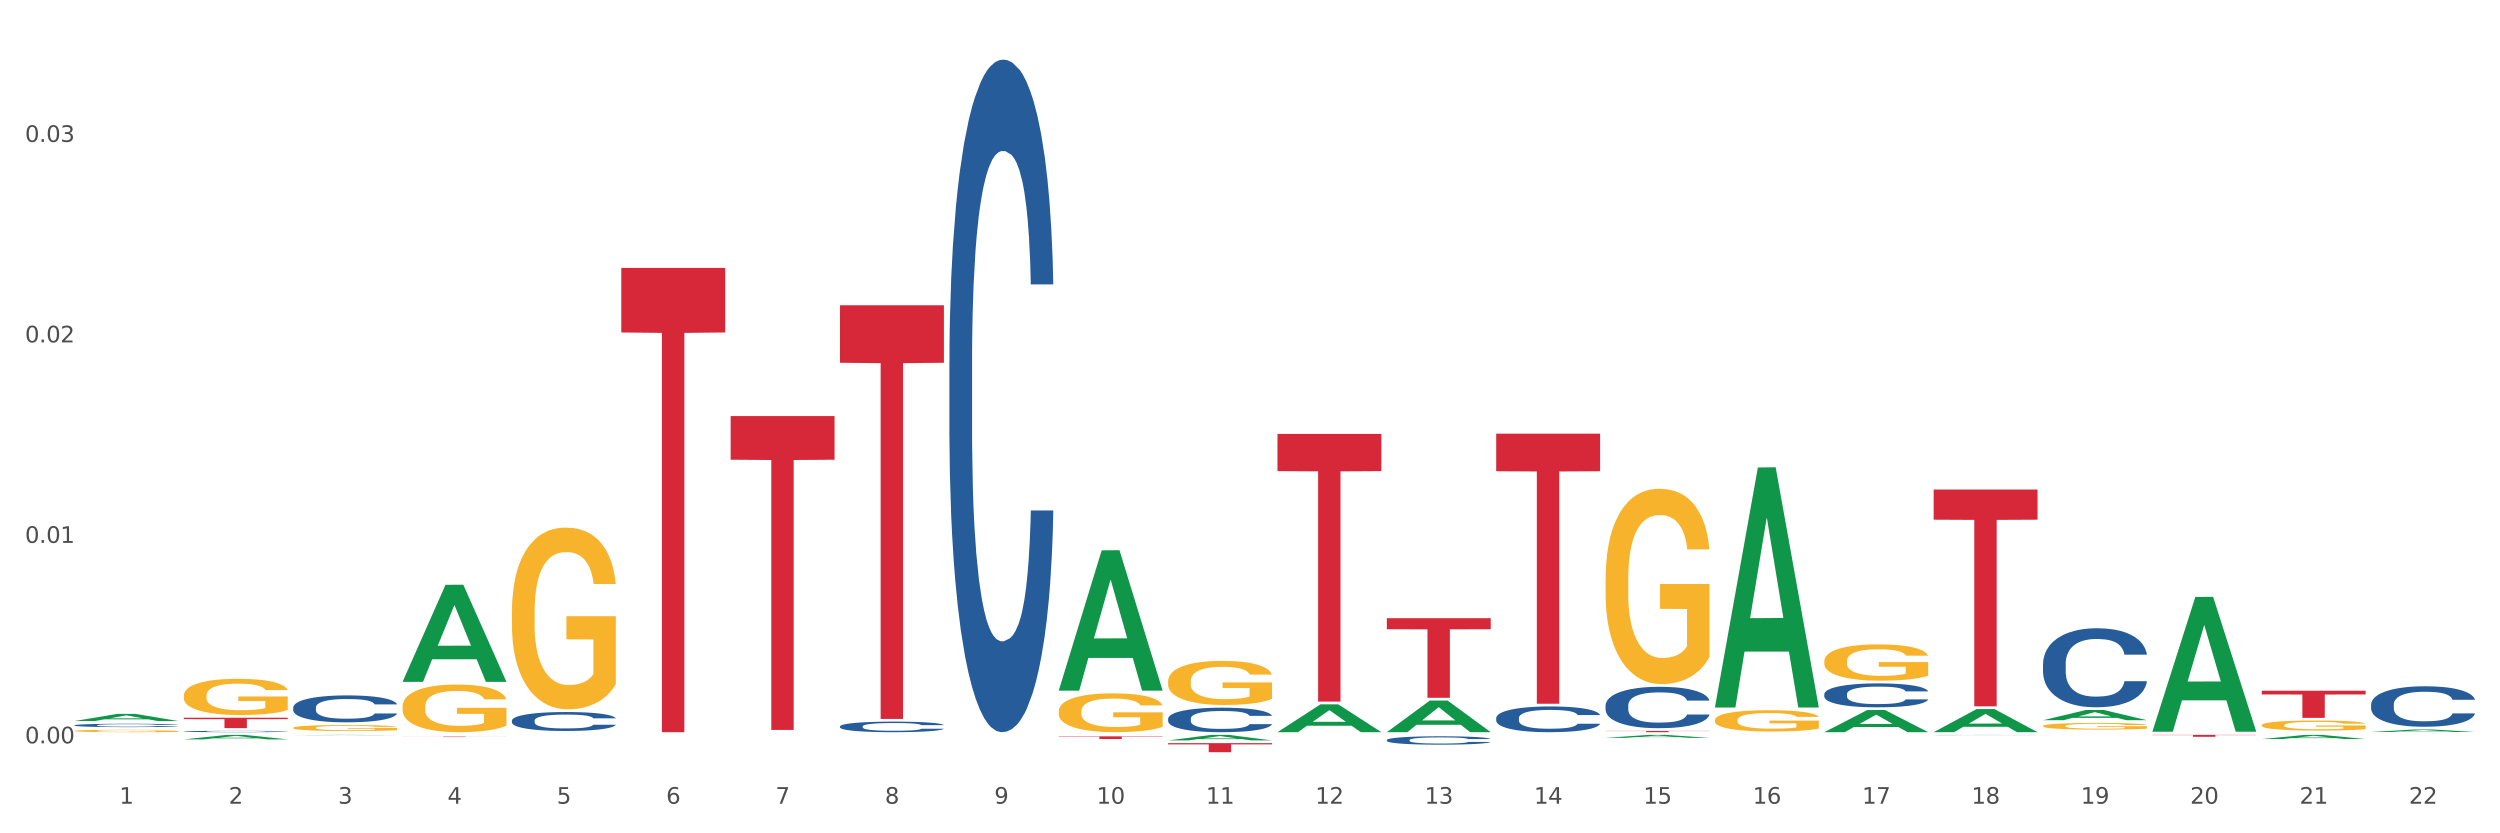 <?xml version="1.0" encoding="utf-8" standalone="no"?>
<!DOCTYPE svg PUBLIC "-//W3C//DTD SVG 1.1//EN"
  "http://www.w3.org/Graphics/SVG/1.1/DTD/svg11.dtd">
<svg xmlns:xlink="http://www.w3.org/1999/xlink" width="1080pt" height="360pt" viewBox="0 0 1080 360" xmlns="http://www.w3.org/2000/svg" version="1.1">
 <rect x="0" y="0" width="1080" height="360" fill="#333333" stroke="none"/>
 <defs>
  <style type="text/css">*{stroke-linejoin: round; stroke-linecap: butt}</style>
 </defs>
 <g id="figure_1">
  <g id="patch_1">
   <path d="M 0 360 
L 1080 360 
L 1080 0 
L 0 0 
z
" style="fill: #ffffff; stroke: #ffffff; stroke-linejoin: miter"/>
  </g>
  <g id="axes_1">
   <g id="matplotlib.axis_1">
    <g id="xtick_1">
     <g id="text_1">
      <!-- 1 -->
      <g style="fill: #4d4d4d" transform="translate(51.562 347.204) scale(0.096 -0.096)">
       <defs>
        <path id="DejaVuSans-31" d="M 794 531 
L 1825 531 
L 1825 4091 
L 703 3866 
L 703 4441 
L 1819 4666 
L 2450 4666 
L 2450 531 
L 3481 531 
L 3481 0 
L 794 0 
L 794 531 
z
" transform="scale(0.016)"/>
       </defs>
       <use xlink:href="#DejaVuSans-31"/>
      </g>
     </g>
    </g>
    <g id="xtick_2">
     <g id="text_2">
      <!-- 2 -->
      <g style="fill: #4d4d4d" transform="translate(98.807 347.204) scale(0.096 -0.096)">
       <defs>
        <path id="DejaVuSans-32" d="M 1228 531 
L 3431 531 
L 3431 0 
L 469 0 
L 469 531 
Q 828 903 1448 1529 
Q 2069 2156 2228 2338 
Q 2531 2678 2651 2914 
Q 2772 3150 2772 3378 
Q 2772 3750 2511 3984 
Q 2250 4219 1831 4219 
Q 1534 4219 1204 4116 
Q 875 4013 500 3803 
L 500 4441 
Q 881 4594 1212 4672 
Q 1544 4750 1819 4750 
Q 2544 4750 2975 4387 
Q 3406 4025 3406 3419 
Q 3406 3131 3298 2873 
Q 3191 2616 2906 2266 
Q 2828 2175 2409 1742 
Q 1991 1309 1228 531 
z
" transform="scale(0.016)"/>
       </defs>
       <use xlink:href="#DejaVuSans-32"/>
      </g>
     </g>
    </g>
    <g id="xtick_3">
     <g id="text_3">
      <!-- 3 -->
      <g style="fill: #4d4d4d" transform="translate(146.052 347.204) scale(0.096 -0.096)">
       <defs>
        <path id="DejaVuSans-33" d="M 2597 2516 
Q 3050 2419 3304 2112 
Q 3559 1806 3559 1356 
Q 3559 666 3084 287 
Q 2609 -91 1734 -91 
Q 1441 -91 1130 -33 
Q 819 25 488 141 
L 488 750 
Q 750 597 1062 519 
Q 1375 441 1716 441 
Q 2309 441 2620 675 
Q 2931 909 2931 1356 
Q 2931 1769 2642 2001 
Q 2353 2234 1838 2234 
L 1294 2234 
L 1294 2753 
L 1863 2753 
Q 2328 2753 2575 2939 
Q 2822 3125 2822 3475 
Q 2822 3834 2567 4026 
Q 2313 4219 1838 4219 
Q 1578 4219 1281 4162 
Q 984 4106 628 3988 
L 628 4550 
Q 988 4650 1302 4700 
Q 1616 4750 1894 4750 
Q 2613 4750 3031 4423 
Q 3450 4097 3450 3541 
Q 3450 3153 3228 2886 
Q 3006 2619 2597 2516 
z
" transform="scale(0.016)"/>
       </defs>
       <use xlink:href="#DejaVuSans-33"/>
      </g>
     </g>
    </g>
    <g id="xtick_4">
     <g id="text_4">
      <!-- 4 -->
      <g style="fill: #4d4d4d" transform="translate(193.297 347.204) scale(0.096 -0.096)">
       <defs>
        <path id="DejaVuSans-34" d="M 2419 4116 
L 825 1625 
L 2419 1625 
L 2419 4116 
z
M 2253 4666 
L 3047 4666 
L 3047 1625 
L 3713 1625 
L 3713 1100 
L 3047 1100 
L 3047 0 
L 2419 0 
L 2419 1100 
L 313 1100 
L 313 1709 
L 2253 4666 
z
" transform="scale(0.016)"/>
       </defs>
       <use xlink:href="#DejaVuSans-34"/>
      </g>
     </g>
    </g>
    <g id="xtick_5">
     <g id="text_5">
      <!-- 5 -->
      <g style="fill: #4d4d4d" transform="translate(240.542 347.204) scale(0.096 -0.096)">
       <defs>
        <path id="DejaVuSans-35" d="M 691 4666 
L 3169 4666 
L 3169 4134 
L 1269 4134 
L 1269 2991 
Q 1406 3038 1543 3061 
Q 1681 3084 1819 3084 
Q 2600 3084 3056 2656 
Q 3513 2228 3513 1497 
Q 3513 744 3044 326 
Q 2575 -91 1722 -91 
Q 1428 -91 1123 -41 
Q 819 9 494 109 
L 494 744 
Q 775 591 1075 516 
Q 1375 441 1709 441 
Q 2250 441 2565 725 
Q 2881 1009 2881 1497 
Q 2881 1984 2565 2268 
Q 2250 2553 1709 2553 
Q 1456 2553 1204 2497 
Q 953 2441 691 2322 
L 691 4666 
z
" transform="scale(0.016)"/>
       </defs>
       <use xlink:href="#DejaVuSans-35"/>
      </g>
     </g>
    </g>
    <g id="xtick_6">
     <g id="text_6">
      <!-- 6 -->
      <g style="fill: #4d4d4d" transform="translate(287.787 347.204) scale(0.096 -0.096)">
       <defs>
        <path id="DejaVuSans-36" d="M 2113 2584 
Q 1688 2584 1439 2293 
Q 1191 2003 1191 1497 
Q 1191 994 1439 701 
Q 1688 409 2113 409 
Q 2538 409 2786 701 
Q 3034 994 3034 1497 
Q 3034 2003 2786 2293 
Q 2538 2584 2113 2584 
z
M 3366 4563 
L 3366 3988 
Q 3128 4100 2886 4159 
Q 2644 4219 2406 4219 
Q 1781 4219 1451 3797 
Q 1122 3375 1075 2522 
Q 1259 2794 1537 2939 
Q 1816 3084 2150 3084 
Q 2853 3084 3261 2657 
Q 3669 2231 3669 1497 
Q 3669 778 3244 343 
Q 2819 -91 2113 -91 
Q 1303 -91 875 529 
Q 447 1150 447 2328 
Q 447 3434 972 4092 
Q 1497 4750 2381 4750 
Q 2619 4750 2861 4703 
Q 3103 4656 3366 4563 
z
" transform="scale(0.016)"/>
       </defs>
       <use xlink:href="#DejaVuSans-36"/>
      </g>
     </g>
    </g>
    <g id="xtick_7">
     <g id="text_7">
      <!-- 7 -->
      <g style="fill: #4d4d4d" transform="translate(335.032 347.204) scale(0.096 -0.096)">
       <defs>
        <path id="DejaVuSans-37" d="M 525 4666 
L 3525 4666 
L 3525 4397 
L 1831 0 
L 1172 0 
L 2766 4134 
L 525 4134 
L 525 4666 
z
" transform="scale(0.016)"/>
       </defs>
       <use xlink:href="#DejaVuSans-37"/>
      </g>
     </g>
    </g>
    <g id="xtick_8">
     <g id="text_8">
      <!-- 8 -->
      <g style="fill: #4d4d4d" transform="translate(382.276 347.204) scale(0.096 -0.096)">
       <defs>
        <path id="DejaVuSans-38" d="M 2034 2216 
Q 1584 2216 1326 1975 
Q 1069 1734 1069 1313 
Q 1069 891 1326 650 
Q 1584 409 2034 409 
Q 2484 409 2743 651 
Q 3003 894 3003 1313 
Q 3003 1734 2745 1975 
Q 2488 2216 2034 2216 
z
M 1403 2484 
Q 997 2584 770 2862 
Q 544 3141 544 3541 
Q 544 4100 942 4425 
Q 1341 4750 2034 4750 
Q 2731 4750 3128 4425 
Q 3525 4100 3525 3541 
Q 3525 3141 3298 2862 
Q 3072 2584 2669 2484 
Q 3125 2378 3379 2068 
Q 3634 1759 3634 1313 
Q 3634 634 3220 271 
Q 2806 -91 2034 -91 
Q 1263 -91 848 271 
Q 434 634 434 1313 
Q 434 1759 690 2068 
Q 947 2378 1403 2484 
z
M 1172 3481 
Q 1172 3119 1398 2916 
Q 1625 2713 2034 2713 
Q 2441 2713 2670 2916 
Q 2900 3119 2900 3481 
Q 2900 3844 2670 4047 
Q 2441 4250 2034 4250 
Q 1625 4250 1398 4047 
Q 1172 3844 1172 3481 
z
" transform="scale(0.016)"/>
       </defs>
       <use xlink:href="#DejaVuSans-38"/>
      </g>
     </g>
    </g>
    <g id="xtick_9">
     <g id="text_9">
      <!-- 9 -->
      <g style="fill: #4d4d4d" transform="translate(429.521 347.204) scale(0.096 -0.096)">
       <defs>
        <path id="DejaVuSans-39" d="M 703 97 
L 703 672 
Q 941 559 1184 500 
Q 1428 441 1663 441 
Q 2288 441 2617 861 
Q 2947 1281 2994 2138 
Q 2813 1869 2534 1725 
Q 2256 1581 1919 1581 
Q 1219 1581 811 2004 
Q 403 2428 403 3163 
Q 403 3881 828 4315 
Q 1253 4750 1959 4750 
Q 2769 4750 3195 4129 
Q 3622 3509 3622 2328 
Q 3622 1225 3098 567 
Q 2575 -91 1691 -91 
Q 1453 -91 1209 -44 
Q 966 3 703 97 
z
M 1959 2075 
Q 2384 2075 2632 2365 
Q 2881 2656 2881 3163 
Q 2881 3666 2632 3958 
Q 2384 4250 1959 4250 
Q 1534 4250 1286 3958 
Q 1038 3666 1038 3163 
Q 1038 2656 1286 2365 
Q 1534 2075 1959 2075 
z
" transform="scale(0.016)"/>
       </defs>
       <use xlink:href="#DejaVuSans-39"/>
      </g>
     </g>
    </g>
    <g id="xtick_10">
     <g id="text_10">
      <!-- 10 -->
      <g style="fill: #4d4d4d" transform="translate(473.712 347.204) scale(0.096 -0.096)">
       <defs>
        <path id="DejaVuSans-30" d="M 2034 4250 
Q 1547 4250 1301 3770 
Q 1056 3291 1056 2328 
Q 1056 1369 1301 889 
Q 1547 409 2034 409 
Q 2525 409 2770 889 
Q 3016 1369 3016 2328 
Q 3016 3291 2770 3770 
Q 2525 4250 2034 4250 
z
M 2034 4750 
Q 2819 4750 3233 4129 
Q 3647 3509 3647 2328 
Q 3647 1150 3233 529 
Q 2819 -91 2034 -91 
Q 1250 -91 836 529 
Q 422 1150 422 2328 
Q 422 3509 836 4129 
Q 1250 4750 2034 4750 
z
" transform="scale(0.016)"/>
       </defs>
       <use xlink:href="#DejaVuSans-31"/>
       <use xlink:href="#DejaVuSans-30" transform="translate(63.623 0)"/>
      </g>
     </g>
    </g>
    <g id="xtick_11">
     <g id="text_11">
      <!-- 11 -->
      <g style="fill: #4d4d4d" transform="translate(520.957 347.204) scale(0.096 -0.096)">
       <use xlink:href="#DejaVuSans-31"/>
       <use xlink:href="#DejaVuSans-31" transform="translate(63.623 0)"/>
      </g>
     </g>
    </g>
    <g id="xtick_12">
     <g id="text_12">
      <!-- 12 -->
      <g style="fill: #4d4d4d" transform="translate(568.202 347.204) scale(0.096 -0.096)">
       <use xlink:href="#DejaVuSans-31"/>
       <use xlink:href="#DejaVuSans-32" transform="translate(63.623 0)"/>
      </g>
     </g>
    </g>
    <g id="xtick_13">
     <g id="text_13">
      <!-- 13 -->
      <g style="fill: #4d4d4d" transform="translate(615.447 347.204) scale(0.096 -0.096)">
       <use xlink:href="#DejaVuSans-31"/>
       <use xlink:href="#DejaVuSans-33" transform="translate(63.623 0)"/>
      </g>
     </g>
    </g>
    <g id="xtick_14">
     <g id="text_14">
      <!-- 14 -->
      <g style="fill: #4d4d4d" transform="translate(662.692 347.204) scale(0.096 -0.096)">
       <use xlink:href="#DejaVuSans-31"/>
       <use xlink:href="#DejaVuSans-34" transform="translate(63.623 0)"/>
      </g>
     </g>
    </g>
    <g id="xtick_15">
     <g id="text_15">
      <!-- 15 -->
      <g style="fill: #4d4d4d" transform="translate(709.937 347.204) scale(0.096 -0.096)">
       <use xlink:href="#DejaVuSans-31"/>
       <use xlink:href="#DejaVuSans-35" transform="translate(63.623 0)"/>
      </g>
     </g>
    </g>
    <g id="xtick_16">
     <g id="text_16">
      <!-- 16 -->
      <g style="fill: #4d4d4d" transform="translate(757.181 347.204) scale(0.096 -0.096)">
       <use xlink:href="#DejaVuSans-31"/>
       <use xlink:href="#DejaVuSans-36" transform="translate(63.623 0)"/>
      </g>
     </g>
    </g>
    <g id="xtick_17">
     <g id="text_17">
      <!-- 17 -->
      <g style="fill: #4d4d4d" transform="translate(804.426 347.204) scale(0.096 -0.096)">
       <use xlink:href="#DejaVuSans-31"/>
       <use xlink:href="#DejaVuSans-37" transform="translate(63.623 0)"/>
      </g>
     </g>
    </g>
    <g id="xtick_18">
     <g id="text_18">
      <!-- 18 -->
      <g style="fill: #4d4d4d" transform="translate(851.671 347.204) scale(0.096 -0.096)">
       <use xlink:href="#DejaVuSans-31"/>
       <use xlink:href="#DejaVuSans-38" transform="translate(63.623 0)"/>
      </g>
     </g>
    </g>
    <g id="xtick_19">
     <g id="text_19">
      <!-- 19 -->
      <g style="fill: #4d4d4d" transform="translate(898.916 347.204) scale(0.096 -0.096)">
       <use xlink:href="#DejaVuSans-31"/>
       <use xlink:href="#DejaVuSans-39" transform="translate(63.623 0)"/>
      </g>
     </g>
    </g>
    <g id="xtick_20">
     <g id="text_20">
      <!-- 20 -->
      <g style="fill: #4d4d4d" transform="translate(946.161 347.204) scale(0.096 -0.096)">
       <use xlink:href="#DejaVuSans-32"/>
       <use xlink:href="#DejaVuSans-30" transform="translate(63.623 0)"/>
      </g>
     </g>
    </g>
    <g id="xtick_21">
     <g id="text_21">
      <!-- 21 -->
      <g style="fill: #4d4d4d" transform="translate(993.406 347.204) scale(0.096 -0.096)">
       <use xlink:href="#DejaVuSans-32"/>
       <use xlink:href="#DejaVuSans-31" transform="translate(63.623 0)"/>
      </g>
     </g>
    </g>
    <g id="xtick_22">
     <g id="text_22">
      <!-- 22 -->
      <g style="fill: #4d4d4d" transform="translate(1040.651 347.204) scale(0.096 -0.096)">
       <use xlink:href="#DejaVuSans-32"/>
       <use xlink:href="#DejaVuSans-32" transform="translate(63.623 0)"/>
      </g>
     </g>
    </g>
    <g id="xtick_23"/>
    <g id="xtick_24"/>
    <g id="xtick_25"/>
    <g id="xtick_26"/>
    <g id="xtick_27"/>
    <g id="xtick_28"/>
    <g id="xtick_29"/>
    <g id="xtick_30"/>
    <g id="xtick_31"/>
    <g id="xtick_32"/>
    <g id="xtick_33"/>
    <g id="xtick_34"/>
    <g id="xtick_35"/>
    <g id="xtick_36"/>
    <g id="xtick_37"/>
    <g id="xtick_38"/>
    <g id="xtick_39"/>
    <g id="xtick_40"/>
    <g id="xtick_41"/>
    <g id="xtick_42"/>
    <g id="xtick_43"/>
   </g>
   <g id="matplotlib.axis_2">
    <g id="ytick_1">
     <g id="text_23">
      <!-- 0.00 -->
      <g style="fill: #4d4d4d" transform="translate(10.8 321.122) scale(0.096 -0.096)">
       <defs>
        <path id="DejaVuSans-2e" d="M 684 794 
L 1344 794 
L 1344 0 
L 684 0 
L 684 794 
z
" transform="scale(0.016)"/>
       </defs>
       <use xlink:href="#DejaVuSans-30"/>
       <use xlink:href="#DejaVuSans-2e" transform="translate(63.623 0)"/>
       <use xlink:href="#DejaVuSans-30" transform="translate(95.41 0)"/>
       <use xlink:href="#DejaVuSans-30" transform="translate(159.033 0)"/>
      </g>
     </g>
    </g>
    <g id="ytick_2">
     <g id="text_24">
      <!-- 0.01 -->
      <g style="fill: #4d4d4d" transform="translate(10.8 234.517) scale(0.096 -0.096)">
       <use xlink:href="#DejaVuSans-30"/>
       <use xlink:href="#DejaVuSans-2e" transform="translate(63.623 0)"/>
       <use xlink:href="#DejaVuSans-30" transform="translate(95.41 0)"/>
       <use xlink:href="#DejaVuSans-31" transform="translate(159.033 0)"/>
      </g>
     </g>
    </g>
    <g id="ytick_3">
     <g id="text_25">
      <!-- 0.02 -->
      <g style="fill: #4d4d4d" transform="translate(10.8 147.912) scale(0.096 -0.096)">
       <use xlink:href="#DejaVuSans-30"/>
       <use xlink:href="#DejaVuSans-2e" transform="translate(63.623 0)"/>
       <use xlink:href="#DejaVuSans-30" transform="translate(95.41 0)"/>
       <use xlink:href="#DejaVuSans-32" transform="translate(159.033 0)"/>
      </g>
     </g>
    </g>
    <g id="ytick_4">
     <g id="text_26">
      <!-- 0.03 -->
      <g style="fill: #4d4d4d" transform="translate(10.8 61.308) scale(0.096 -0.096)">
       <use xlink:href="#DejaVuSans-30"/>
       <use xlink:href="#DejaVuSans-2e" transform="translate(63.623 0)"/>
       <use xlink:href="#DejaVuSans-30" transform="translate(95.41 0)"/>
       <use xlink:href="#DejaVuSans-33" transform="translate(159.033 0)"/>
      </g>
     </g>
    </g>
    <g id="ytick_5"/>
    <g id="ytick_6"/>
    <g id="ytick_7"/>
    <g id="ytick_8"/>
   </g>
   <g id="PolyCollection_1">
    <path d="M 32.175 311.483 
L 32.221 311.48 
L 50.73 308.383 
L 58.411 308.38 
L 77.058 311.489 
L 68.174 311.489 
L 64.148 310.765 
L 45.038 310.765 
L 44.899 310.777 
L 41.013 311.489 
L 32.175 311.489 
L 32.175 311.483 
L 47.444 310.333 
L 61.742 310.33 
L 54.663 309.043 
L 54.57 309.037 
L 54.478 309.045 
L 47.398 310.33 
L 47.444 310.333 
L 32.175 311.483 
z
" clip-path="url(#pc5ae512953)" style="fill: #109648"/>
    <path d="M 977.072 298.388 
L 1021.955 298.388 
L 1021.955 300.016 
L 1004.3 300.027 
L 1004.3 310.105 
L 994.621 310.105 
L 994.621 300.027 
L 977.072 300.016 
L 977.072 298.399 
L 977.072 298.388 
z
" clip-path="url(#pc5ae512953)" style="fill: #d62839"/>
    <path d="M 929.828 317.475 
L 974.71 317.475 
L 974.71 317.59 
L 957.055 317.591 
L 957.055 318.302 
L 947.377 318.302 
L 947.377 317.591 
L 929.828 317.59 
L 929.828 317.476 
L 929.828 317.475 
z
" clip-path="url(#pc5ae512953)" style="fill: #d62839"/>
    <path d="M 835.338 211.491 
L 880.221 211.491 
L 880.221 224.505 
L 862.565 224.593 
L 862.565 305.135 
L 852.887 305.135 
L 852.887 224.593 
L 835.338 224.505 
L 835.338 211.579 
L 835.338 211.491 
z
" clip-path="url(#pc5ae512953)" style="fill: #d62839"/>
    <path d="M 693.603 315.744 
L 738.486 315.744 
L 738.486 315.822 
L 720.831 315.823 
L 720.831 316.308 
L 711.152 316.308 
L 711.152 315.823 
L 693.603 315.822 
L 693.603 315.744 
L 693.603 315.744 
z
" clip-path="url(#pc5ae512953)" style="fill: #d62839"/>
    <path d="M 646.358 187.356 
L 691.241 187.356 
L 691.241 203.568 
L 673.586 203.678 
L 673.586 304.016 
L 663.907 304.016 
L 663.907 203.678 
L 646.358 203.568 
L 646.358 187.466 
L 646.358 187.356 
z
" clip-path="url(#pc5ae512953)" style="fill: #d62839"/>
    <path d="M 599.113 267.059 
L 643.996 267.059 
L 643.996 271.84 
L 626.341 271.872 
L 626.341 301.464 
L 616.662 301.464 
L 616.662 271.872 
L 599.113 271.84 
L 599.113 267.091 
L 599.113 267.059 
z
" clip-path="url(#pc5ae512953)" style="fill: #d62839"/>
    <path d="M 551.869 187.448 
L 596.751 187.448 
L 596.751 203.52 
L 579.096 203.628 
L 579.096 303.098 
L 569.418 303.098 
L 569.418 203.628 
L 551.869 203.52 
L 551.869 187.557 
L 551.869 187.448 
z
" clip-path="url(#pc5ae512953)" style="fill: #d62839"/>
    <path d="M 504.624 321.032 
L 549.506 321.032 
L 549.506 321.577 
L 531.851 321.58 
L 531.851 324.95 
L 522.173 324.95 
L 522.173 321.58 
L 504.624 321.577 
L 504.624 321.036 
L 504.624 321.032 
z
" clip-path="url(#pc5ae512953)" style="fill: #d62839"/>
    <path d="M 457.379 318.101 
L 502.262 318.101 
L 502.262 318.262 
L 484.606 318.263 
L 484.606 319.258 
L 474.928 319.258 
L 474.928 318.263 
L 457.379 318.262 
L 457.379 318.102 
L 457.379 318.101 
z
" clip-path="url(#pc5ae512953)" style="fill: #d62839"/>
    <path d="M 362.889 131.885 
L 407.772 131.885 
L 407.772 156.716 
L 390.117 156.884 
L 390.117 310.571 
L 380.438 310.571 
L 380.438 156.884 
L 362.889 156.716 
L 362.889 132.052 
L 362.889 131.885 
z
" clip-path="url(#pc5ae512953)" style="fill: #d62839"/>
    <path d="M 315.644 179.752 
L 360.527 179.752 
L 360.527 198.594 
L 342.872 198.722 
L 342.872 315.343 
L 333.193 315.343 
L 333.193 198.722 
L 315.644 198.594 
L 315.644 179.879 
L 315.644 179.752 
z
" clip-path="url(#pc5ae512953)" style="fill: #d62839"/>
    <path d="M 268.399 115.758 
L 313.282 115.758 
L 313.282 143.628 
L 295.627 143.816 
L 295.627 316.308 
L 285.948 316.308 
L 285.948 143.816 
L 268.399 143.628 
L 268.399 115.946 
L 268.399 115.758 
z
" clip-path="url(#pc5ae512953)" style="fill: #d62839"/>
    <path d="M 32.175 315.756 
L 32.228 315.755 
L 32.228 315.722 
L 32.334 315.693 
L 32.864 315.622 
L 33.659 315.564 
L 34.242 315.533 
L 34.825 315.508 
L 35.513 315.483 
L 36.361 315.457 
L 37.898 315.418 
L 38.852 315.399 
L 40.018 315.378 
L 42.137 315.348 
L 43.674 315.331 
L 45.264 315.317 
L 47.86 315.3 
L 49.556 315.293 
L 51.357 315.287 
L 53.53 315.283 
L 55.173 315.282 
L 58.776 315.285 
L 61.849 315.294 
L 63.333 315.3 
L 65.241 315.311 
L 66.248 315.319 
L 67.89 315.334 
L 69.586 315.354 
L 70.752 315.37 
L 72.5 315.402 
L 73.825 315.434 
L 75.044 315.474 
L 75.68 315.501 
L 76.157 315.526 
L 76.581 315.555 
L 77.005 315.601 
L 67.466 315.601 
L 67.095 315.568 
L 66.513 315.537 
L 65.665 315.507 
L 64.923 315.488 
L 63.651 315.465 
L 62.485 315.45 
L 61.267 315.439 
L 59.783 315.429 
L 58.617 315.425 
L 56.974 315.421 
L 53.742 315.422 
L 51.569 315.429 
L 50.086 315.439 
L 49.132 315.447 
L 48.284 315.457 
L 47.33 315.47 
L 46.217 315.489 
L 45.423 315.507 
L 44.628 315.53 
L 43.992 315.552 
L 43.409 315.578 
L 42.932 315.606 
L 42.561 315.636 
L 42.243 315.671 
L 41.978 315.73 
L 41.978 315.858 
L 42.084 315.887 
L 42.349 315.926 
L 42.667 315.955 
L 43.197 315.99 
L 43.674 316.013 
L 44.575 316.047 
L 45.581 316.075 
L 46.376 316.093 
L 47.171 316.108 
L 48.549 316.128 
L 50.086 316.145 
L 51.41 316.155 
L 53.212 316.165 
L 54.431 316.168 
L 55.491 316.17 
L 58.087 316.17 
L 59.942 316.168 
L 62.008 316.161 
L 63.598 316.153 
L 64.923 316.142 
L 66.407 316.125 
L 67.36 316.109 
L 67.36 315.914 
L 55.703 315.913 
L 55.703 315.783 
L 77.058 315.783 
L 77.058 316.165 
L 76.157 316.184 
L 75.15 316.202 
L 74.09 316.218 
L 72.5 316.238 
L 70.593 316.256 
L 68.897 316.27 
L 67.095 316.281 
L 64.976 316.291 
L 62.22 316.301 
L 60.525 316.304 
L 58.405 316.307 
L 55.915 316.308 
L 53.742 316.306 
L 51.622 316.301 
L 49.397 316.293 
L 47.224 316.281 
L 45.581 316.269 
L 43.939 316.254 
L 42.19 316.234 
L 40.812 316.215 
L 39.753 316.198 
L 38.587 316.177 
L 37.315 316.149 
L 36.361 316.123 
L 35.513 316.097 
L 34.613 316.064 
L 33.977 316.035 
L 33.341 315.998 
L 32.97 315.971 
L 32.546 315.929 
L 32.228 315.87 
L 32.175 315.756 
z
" clip-path="url(#pc5ae512953)" style="fill: #f7b32b"/>
    <path d="M 173.91 318.224 
L 218.792 318.224 
L 218.792 318.25 
L 201.137 318.251 
L 201.137 318.413 
L 191.459 318.413 
L 191.459 318.251 
L 173.91 318.25 
L 173.91 318.224 
L 173.91 318.224 
z
" clip-path="url(#pc5ae512953)" style="fill: #d62839"/>
    <path d="M 1024.317 304.329 
L 1024.37 304.313 
L 1024.37 303.866 
L 1024.53 303.259 
L 1025.113 302.141 
L 1025.856 301.295 
L 1027.129 300.306 
L 1027.819 299.89 
L 1028.721 299.428 
L 1030.578 298.677 
L 1032.7 298.039 
L 1034.185 297.687 
L 1035.299 297.464 
L 1037.793 297.065 
L 1039.225 296.889 
L 1040.711 296.745 
L 1041.984 296.65 
L 1044.106 296.538 
L 1045.804 296.49 
L 1047.767 296.474 
L 1049.411 296.49 
L 1051.586 296.554 
L 1054.77 296.745 
L 1055.99 296.857 
L 1057.634 297.049 
L 1059.332 297.304 
L 1060.712 297.56 
L 1062.303 297.927 
L 1063.948 298.406 
L 1065.539 299.012 
L 1066.653 299.571 
L 1067.555 300.162 
L 1068.351 300.88 
L 1068.935 301.663 
L 1069.2 302.317 
L 1059.491 302.317 
L 1059.226 301.726 
L 1058.696 301.088 
L 1058.165 300.657 
L 1057.581 300.306 
L 1056.68 299.906 
L 1055.884 299.651 
L 1054.557 299.348 
L 1053.337 299.156 
L 1052.329 299.044 
L 1051.109 298.949 
L 1048.509 298.853 
L 1046.653 298.853 
L 1045.485 298.885 
L 1044.053 298.965 
L 1042.833 299.076 
L 1041.4 299.268 
L 1040.286 299.475 
L 1039.172 299.747 
L 1038.536 299.938 
L 1037.581 300.29 
L 1036.944 300.577 
L 1036.095 301.072 
L 1035.618 301.423 
L 1034.769 302.333 
L 1034.397 303.004 
L 1034.238 303.467 
L 1034.132 303.977 
L 1034.132 306.468 
L 1034.45 307.585 
L 1034.716 308.064 
L 1035.14 308.607 
L 1035.936 309.31 
L 1037.103 309.996 
L 1038.323 310.491 
L 1039.331 310.794 
L 1040.286 311.018 
L 1041.241 311.193 
L 1042.408 311.353 
L 1043.363 311.449 
L 1044.796 311.545 
L 1046.493 311.592 
L 1047.82 311.592 
L 1050.525 311.513 
L 1051.746 311.433 
L 1052.913 311.321 
L 1054.186 311.145 
L 1055.194 310.954 
L 1055.778 310.81 
L 1056.733 310.507 
L 1057.475 310.188 
L 1058.112 309.82 
L 1058.536 309.501 
L 1059.014 309.022 
L 1059.385 308.479 
L 1059.491 308.192 
L 1069.2 308.192 
L 1068.988 308.767 
L 1068.616 309.326 
L 1067.874 310.076 
L 1067.29 310.507 
L 1066.388 311.034 
L 1065.433 311.481 
L 1064.107 311.976 
L 1062.887 312.343 
L 1061.613 312.662 
L 1060.234 312.949 
L 1057.741 313.349 
L 1056.839 313.46 
L 1054.929 313.652 
L 1053.443 313.764 
L 1051.268 313.875 
L 1049.04 313.939 
L 1046.706 313.955 
L 1044.637 313.923 
L 1042.355 313.828 
L 1040.923 313.732 
L 1039.331 313.588 
L 1037.474 313.365 
L 1035.724 313.093 
L 1034.079 312.774 
L 1032.541 312.407 
L 1031.108 311.992 
L 1029.251 311.305 
L 1027.872 310.635 
L 1026.864 310.012 
L 1026.174 309.485 
L 1025.485 308.815 
L 1025.113 308.352 
L 1024.53 307.234 
L 1024.317 306.196 
L 1024.317 304.329 
z
" clip-path="url(#pc5ae512953)" style="fill: #255c99"/>
    <path d="M 882.583 286.748 
L 882.636 286.716 
L 882.636 285.843 
L 882.795 284.659 
L 883.379 282.476 
L 884.121 280.824 
L 885.395 278.891 
L 886.084 278.08 
L 886.986 277.176 
L 888.843 275.711 
L 890.965 274.464 
L 892.451 273.778 
L 893.565 273.341 
L 896.058 272.562 
L 897.491 272.219 
L 898.976 271.938 
L 900.249 271.751 
L 902.371 271.533 
L 904.069 271.44 
L 906.032 271.408 
L 907.677 271.44 
L 909.852 271.564 
L 913.035 271.938 
L 914.255 272.157 
L 915.9 272.531 
L 917.598 273.03 
L 918.977 273.528 
L 920.569 274.246 
L 922.213 275.181 
L 923.805 276.366 
L 924.919 277.457 
L 925.821 278.61 
L 926.617 280.013 
L 927.2 281.541 
L 927.465 282.819 
L 917.757 282.819 
L 917.491 281.666 
L 916.961 280.419 
L 916.43 279.577 
L 915.847 278.891 
L 914.945 278.111 
L 914.149 277.613 
L 912.823 277.02 
L 911.603 276.646 
L 910.595 276.428 
L 909.374 276.241 
L 906.775 276.054 
L 904.918 276.054 
L 903.751 276.116 
L 902.318 276.272 
L 901.098 276.49 
L 899.666 276.864 
L 898.552 277.27 
L 897.438 277.8 
L 896.801 278.174 
L 895.846 278.86 
L 895.209 279.421 
L 894.36 280.387 
L 893.883 281.073 
L 893.034 282.85 
L 892.663 284.16 
L 892.504 285.064 
L 892.398 286.062 
L 892.398 290.925 
L 892.716 293.108 
L 892.981 294.043 
L 893.406 295.103 
L 894.201 296.475 
L 895.368 297.816 
L 896.589 298.782 
L 897.597 299.374 
L 898.552 299.811 
L 899.507 300.154 
L 900.674 300.466 
L 901.629 300.653 
L 903.061 300.84 
L 904.759 300.933 
L 906.085 300.933 
L 908.791 300.777 
L 910.011 300.621 
L 911.178 300.403 
L 912.451 300.06 
L 913.459 299.686 
L 914.043 299.406 
L 914.998 298.813 
L 915.741 298.19 
L 916.377 297.473 
L 916.802 296.849 
L 917.279 295.914 
L 917.651 294.854 
L 917.757 294.292 
L 927.465 294.292 
L 927.253 295.415 
L 926.882 296.506 
L 926.139 297.971 
L 925.555 298.813 
L 924.654 299.842 
L 923.699 300.715 
L 922.372 301.682 
L 921.152 302.399 
L 919.879 303.022 
L 918.499 303.583 
L 916.006 304.363 
L 915.104 304.581 
L 913.194 304.955 
L 911.709 305.173 
L 909.534 305.392 
L 907.305 305.516 
L 904.971 305.547 
L 902.902 305.485 
L 900.621 305.298 
L 899.188 305.111 
L 897.597 304.83 
L 895.74 304.394 
L 893.989 303.864 
L 892.344 303.24 
L 890.806 302.523 
L 889.373 301.713 
L 887.517 300.372 
L 886.137 299.063 
L 885.129 297.847 
L 884.44 296.818 
L 883.75 295.508 
L 883.379 294.604 
L 882.795 292.422 
L 882.583 290.395 
L 882.583 286.748 
z
" clip-path="url(#pc5ae512953)" style="fill: #255c99"/>
    <path d="M 835.338 317.53 
L 835.391 317.53 
L 835.391 317.527 
L 835.55 317.523 
L 836.134 317.515 
L 836.876 317.509 
L 838.15 317.502 
L 838.839 317.499 
L 839.741 317.496 
L 841.598 317.49 
L 843.72 317.486 
L 845.206 317.483 
L 846.32 317.482 
L 848.813 317.479 
L 850.246 317.478 
L 851.731 317.477 
L 853.004 317.476 
L 855.127 317.475 
L 856.824 317.475 
L 858.787 317.475 
L 860.432 317.475 
L 862.607 317.475 
L 865.79 317.477 
L 867.01 317.478 
L 868.655 317.479 
L 870.353 317.481 
L 871.732 317.482 
L 873.324 317.485 
L 874.968 317.488 
L 876.56 317.493 
L 877.674 317.497 
L 878.576 317.501 
L 879.372 317.506 
L 879.955 317.511 
L 880.221 317.516 
L 870.512 317.516 
L 870.247 317.512 
L 869.716 317.507 
L 869.186 317.504 
L 868.602 317.502 
L 867.7 317.499 
L 866.904 317.497 
L 865.578 317.495 
L 864.358 317.494 
L 863.35 317.493 
L 862.13 317.492 
L 859.53 317.492 
L 857.673 317.492 
L 856.506 317.492 
L 855.073 317.492 
L 853.853 317.493 
L 852.421 317.495 
L 851.307 317.496 
L 850.193 317.498 
L 849.556 317.499 
L 848.601 317.502 
L 847.964 317.504 
L 847.116 317.507 
L 846.638 317.51 
L 845.789 317.516 
L 845.418 317.521 
L 845.259 317.524 
L 845.153 317.528 
L 845.153 317.545 
L 845.471 317.553 
L 845.736 317.556 
L 846.161 317.56 
L 846.956 317.565 
L 848.124 317.57 
L 849.344 317.573 
L 850.352 317.576 
L 851.307 317.577 
L 852.262 317.578 
L 853.429 317.58 
L 854.384 317.58 
L 855.816 317.581 
L 857.514 317.581 
L 858.84 317.581 
L 861.546 317.581 
L 862.766 317.58 
L 863.933 317.579 
L 865.207 317.578 
L 866.215 317.577 
L 866.798 317.576 
L 867.753 317.574 
L 868.496 317.571 
L 869.132 317.569 
L 869.557 317.566 
L 870.034 317.563 
L 870.406 317.559 
L 870.512 317.557 
L 880.221 317.557 
L 880.008 317.561 
L 879.637 317.565 
L 878.894 317.571 
L 878.311 317.574 
L 877.409 317.577 
L 876.454 317.58 
L 875.127 317.584 
L 873.907 317.586 
L 872.634 317.589 
L 871.255 317.591 
L 868.761 317.594 
L 867.859 317.594 
L 865.949 317.596 
L 864.464 317.596 
L 862.289 317.597 
L 860.06 317.598 
L 857.726 317.598 
L 855.657 317.598 
L 853.376 317.597 
L 851.943 317.596 
L 850.352 317.595 
L 848.495 317.594 
L 846.744 317.592 
L 845.1 317.589 
L 843.561 317.587 
L 842.129 317.584 
L 840.272 317.579 
L 838.892 317.574 
L 837.884 317.57 
L 837.195 317.566 
L 836.505 317.562 
L 836.134 317.558 
L 835.55 317.551 
L 835.338 317.543 
L 835.338 317.53 
z
" clip-path="url(#pc5ae512953)" style="fill: #255c99"/>
    <path d="M 788.093 299.867 
L 788.146 299.858 
L 788.146 299.594 
L 788.305 299.235 
L 788.889 298.574 
L 789.632 298.073 
L 790.905 297.488 
L 791.594 297.243 
L 792.496 296.969 
L 794.353 296.525 
L 796.475 296.147 
L 797.961 295.94 
L 799.075 295.807 
L 801.568 295.571 
L 803.001 295.468 
L 804.486 295.383 
L 805.76 295.326 
L 807.882 295.26 
L 809.579 295.231 
L 811.542 295.222 
L 813.187 295.231 
L 815.362 295.269 
L 818.545 295.383 
L 819.765 295.449 
L 821.41 295.562 
L 823.108 295.713 
L 824.487 295.864 
L 826.079 296.081 
L 827.723 296.365 
L 829.315 296.723 
L 830.429 297.054 
L 831.331 297.403 
L 832.127 297.828 
L 832.71 298.291 
L 832.976 298.678 
L 823.267 298.678 
L 823.002 298.328 
L 822.471 297.951 
L 821.941 297.696 
L 821.357 297.488 
L 820.455 297.252 
L 819.659 297.101 
L 818.333 296.922 
L 817.113 296.808 
L 816.105 296.742 
L 814.885 296.686 
L 812.285 296.629 
L 810.428 296.629 
L 809.261 296.648 
L 807.829 296.695 
L 806.608 296.761 
L 805.176 296.874 
L 804.062 296.997 
L 802.948 297.158 
L 802.311 297.271 
L 801.356 297.479 
L 800.72 297.649 
L 799.871 297.941 
L 799.393 298.149 
L 798.544 298.687 
L 798.173 299.084 
L 798.014 299.358 
L 797.908 299.66 
L 797.908 301.133 
L 798.226 301.794 
L 798.491 302.077 
L 798.916 302.398 
L 799.712 302.813 
L 800.879 303.219 
L 802.099 303.512 
L 803.107 303.691 
L 804.062 303.823 
L 805.017 303.927 
L 806.184 304.022 
L 807.139 304.078 
L 808.571 304.135 
L 810.269 304.163 
L 811.595 304.163 
L 814.301 304.116 
L 815.521 304.069 
L 816.688 304.003 
L 817.962 303.899 
L 818.97 303.786 
L 819.553 303.701 
L 820.508 303.521 
L 821.251 303.333 
L 821.888 303.115 
L 822.312 302.927 
L 822.789 302.643 
L 823.161 302.322 
L 823.267 302.152 
L 832.976 302.152 
L 832.763 302.492 
L 832.392 302.823 
L 831.649 303.266 
L 831.066 303.521 
L 830.164 303.833 
L 829.209 304.097 
L 827.883 304.39 
L 826.662 304.607 
L 825.389 304.796 
L 824.01 304.966 
L 821.516 305.202 
L 820.614 305.268 
L 818.704 305.381 
L 817.219 305.447 
L 815.044 305.514 
L 812.816 305.551 
L 810.481 305.561 
L 808.412 305.542 
L 806.131 305.485 
L 804.699 305.429 
L 803.107 305.344 
L 801.25 305.211 
L 799.499 305.051 
L 797.855 304.862 
L 796.316 304.645 
L 794.884 304.399 
L 793.027 303.993 
L 791.648 303.597 
L 790.64 303.229 
L 789.95 302.917 
L 789.26 302.521 
L 788.889 302.247 
L 788.305 301.586 
L 788.093 300.972 
L 788.093 299.867 
z
" clip-path="url(#pc5ae512953)" style="fill: #255c99"/>
    <path d="M 693.603 304.731 
L 693.656 304.715 
L 693.656 304.257 
L 693.815 303.637 
L 694.399 302.494 
L 695.142 301.629 
L 696.415 300.616 
L 697.105 300.192 
L 698.007 299.718 
L 699.863 298.951 
L 701.986 298.298 
L 703.471 297.939 
L 704.585 297.71 
L 707.079 297.302 
L 708.511 297.122 
L 709.997 296.975 
L 711.27 296.877 
L 713.392 296.763 
L 715.09 296.714 
L 717.053 296.698 
L 718.697 296.714 
L 720.872 296.779 
L 724.056 296.975 
L 725.276 297.09 
L 726.92 297.285 
L 728.618 297.547 
L 729.997 297.808 
L 731.589 298.183 
L 733.234 298.673 
L 734.825 299.294 
L 735.939 299.865 
L 736.841 300.469 
L 737.637 301.204 
L 738.221 302.004 
L 738.486 302.674 
L 728.777 302.674 
L 728.512 302.07 
L 727.981 301.416 
L 727.451 300.976 
L 726.867 300.616 
L 725.965 300.208 
L 725.17 299.947 
L 723.843 299.637 
L 722.623 299.441 
L 721.615 299.326 
L 720.395 299.228 
L 717.795 299.13 
L 715.938 299.13 
L 714.771 299.163 
L 713.339 299.245 
L 712.119 299.359 
L 710.686 299.555 
L 709.572 299.767 
L 708.458 300.045 
L 707.821 300.241 
L 706.866 300.6 
L 706.23 300.894 
L 705.381 301.4 
L 704.903 301.759 
L 704.055 302.69 
L 703.683 303.376 
L 703.524 303.849 
L 703.418 304.372 
L 703.418 306.919 
L 703.736 308.062 
L 704.002 308.552 
L 704.426 309.107 
L 705.222 309.825 
L 706.389 310.527 
L 707.609 311.034 
L 708.617 311.344 
L 709.572 311.572 
L 710.527 311.752 
L 711.694 311.915 
L 712.649 312.013 
L 714.082 312.111 
L 715.779 312.16 
L 717.106 312.16 
L 719.811 312.079 
L 721.032 311.997 
L 722.199 311.883 
L 723.472 311.703 
L 724.48 311.507 
L 725.064 311.36 
L 726.018 311.05 
L 726.761 310.723 
L 727.398 310.348 
L 727.822 310.021 
L 728.3 309.531 
L 728.671 308.976 
L 728.777 308.682 
L 738.486 308.682 
L 738.274 309.27 
L 737.902 309.842 
L 737.16 310.609 
L 736.576 311.05 
L 735.674 311.589 
L 734.719 312.046 
L 733.393 312.552 
L 732.173 312.928 
L 730.899 313.254 
L 729.52 313.548 
L 727.026 313.956 
L 726.125 314.071 
L 724.215 314.266 
L 722.729 314.381 
L 720.554 314.495 
L 718.326 314.56 
L 715.992 314.577 
L 713.922 314.544 
L 711.641 314.446 
L 710.209 314.348 
L 708.617 314.201 
L 706.76 313.973 
L 705.01 313.695 
L 703.365 313.368 
L 701.826 312.993 
L 700.394 312.568 
L 698.537 311.866 
L 697.158 311.18 
L 696.15 310.544 
L 695.46 310.005 
L 694.77 309.319 
L 694.399 308.846 
L 693.815 307.703 
L 693.603 306.641 
L 693.603 304.731 
z
" clip-path="url(#pc5ae512953)" style="fill: #255c99"/>
    <path d="M 646.358 310.182 
L 646.411 310.172 
L 646.411 309.887 
L 646.571 309.501 
L 647.154 308.79 
L 647.897 308.251 
L 649.17 307.622 
L 649.86 307.357 
L 650.762 307.063 
L 652.619 306.585 
L 654.741 306.179 
L 656.226 305.955 
L 657.34 305.813 
L 659.834 305.559 
L 661.266 305.447 
L 662.752 305.356 
L 664.025 305.295 
L 666.147 305.224 
L 667.845 305.193 
L 669.808 305.183 
L 671.452 305.193 
L 673.627 305.234 
L 676.811 305.356 
L 678.031 305.427 
L 679.676 305.549 
L 681.373 305.712 
L 682.753 305.874 
L 684.344 306.108 
L 685.989 306.413 
L 687.58 306.799 
L 688.694 307.154 
L 689.596 307.53 
L 690.392 307.987 
L 690.976 308.485 
L 691.241 308.902 
L 681.532 308.902 
L 681.267 308.526 
L 680.737 308.119 
L 680.206 307.845 
L 679.622 307.622 
L 678.721 307.368 
L 677.925 307.205 
L 676.598 307.012 
L 675.378 306.89 
L 674.37 306.819 
L 673.15 306.758 
L 670.55 306.697 
L 668.694 306.697 
L 667.526 306.717 
L 666.094 306.768 
L 664.874 306.839 
L 663.441 306.961 
L 662.327 307.093 
L 661.213 307.266 
L 660.577 307.388 
L 659.622 307.611 
L 658.985 307.794 
L 658.136 308.109 
L 657.659 308.333 
L 656.81 308.912 
L 656.438 309.339 
L 656.279 309.633 
L 656.173 309.958 
L 656.173 311.543 
L 656.491 312.254 
L 656.757 312.559 
L 657.181 312.905 
L 657.977 313.352 
L 659.144 313.788 
L 660.364 314.103 
L 661.372 314.296 
L 662.327 314.439 
L 663.282 314.55 
L 664.449 314.652 
L 665.404 314.713 
L 666.837 314.774 
L 668.534 314.804 
L 669.861 314.804 
L 672.566 314.754 
L 673.787 314.703 
L 674.954 314.632 
L 676.227 314.52 
L 677.235 314.398 
L 677.819 314.307 
L 678.774 314.114 
L 679.516 313.91 
L 680.153 313.677 
L 680.577 313.473 
L 681.055 313.169 
L 681.426 312.823 
L 681.532 312.64 
L 691.241 312.64 
L 691.029 313.006 
L 690.657 313.362 
L 689.915 313.839 
L 689.331 314.114 
L 688.429 314.449 
L 687.474 314.733 
L 686.148 315.048 
L 684.928 315.282 
L 683.654 315.485 
L 682.275 315.668 
L 679.782 315.922 
L 678.88 315.993 
L 676.97 316.115 
L 675.484 316.186 
L 673.309 316.257 
L 671.081 316.298 
L 668.747 316.308 
L 666.678 316.288 
L 664.396 316.227 
L 662.964 316.166 
L 661.372 316.074 
L 659.515 315.932 
L 657.765 315.759 
L 656.12 315.556 
L 654.582 315.323 
L 653.149 315.058 
L 651.292 314.622 
L 649.913 314.195 
L 648.905 313.799 
L 648.215 313.463 
L 647.526 313.037 
L 647.154 312.742 
L 646.571 312.031 
L 646.358 311.37 
L 646.358 310.182 
z
" clip-path="url(#pc5ae512953)" style="fill: #255c99"/>
    <path d="M 599.113 319.702 
L 599.167 319.699 
L 599.167 319.606 
L 599.326 319.48 
L 599.909 319.248 
L 600.652 319.073 
L 601.925 318.868 
L 602.615 318.782 
L 603.517 318.686 
L 605.374 318.53 
L 607.496 318.398 
L 608.981 318.325 
L 610.095 318.278 
L 612.589 318.196 
L 614.021 318.159 
L 615.507 318.129 
L 616.78 318.11 
L 618.902 318.086 
L 620.6 318.076 
L 622.563 318.073 
L 624.207 318.076 
L 626.383 318.09 
L 629.566 318.129 
L 630.786 318.153 
L 632.431 318.192 
L 634.128 318.245 
L 635.508 318.298 
L 637.099 318.374 
L 638.744 318.474 
L 640.335 318.6 
L 641.45 318.715 
L 642.351 318.838 
L 643.147 318.987 
L 643.731 319.149 
L 643.996 319.285 
L 634.287 319.285 
L 634.022 319.162 
L 633.492 319.03 
L 632.961 318.941 
L 632.378 318.868 
L 631.476 318.785 
L 630.68 318.732 
L 629.354 318.669 
L 628.133 318.629 
L 627.125 318.606 
L 625.905 318.586 
L 623.306 318.566 
L 621.449 318.566 
L 620.282 318.573 
L 618.849 318.59 
L 617.629 318.613 
L 616.196 318.652 
L 615.082 318.696 
L 613.968 318.752 
L 613.332 318.792 
L 612.377 318.864 
L 611.74 318.924 
L 610.891 319.027 
L 610.414 319.099 
L 609.565 319.288 
L 609.194 319.427 
L 609.034 319.523 
L 608.928 319.629 
L 608.928 320.146 
L 609.247 320.377 
L 609.512 320.477 
L 609.936 320.589 
L 610.732 320.735 
L 611.899 320.877 
L 613.119 320.98 
L 614.127 321.043 
L 615.082 321.089 
L 616.037 321.126 
L 617.204 321.159 
L 618.159 321.179 
L 619.592 321.198 
L 621.29 321.208 
L 622.616 321.208 
L 625.322 321.192 
L 626.542 321.175 
L 627.709 321.152 
L 628.982 321.116 
L 629.99 321.076 
L 630.574 321.046 
L 631.529 320.983 
L 632.271 320.917 
L 632.908 320.841 
L 633.333 320.775 
L 633.81 320.675 
L 634.181 320.563 
L 634.287 320.503 
L 643.996 320.503 
L 643.784 320.622 
L 643.413 320.738 
L 642.67 320.894 
L 642.086 320.983 
L 641.184 321.093 
L 640.229 321.185 
L 638.903 321.288 
L 637.683 321.364 
L 636.41 321.43 
L 635.03 321.49 
L 632.537 321.573 
L 631.635 321.596 
L 629.725 321.635 
L 628.239 321.659 
L 626.064 321.682 
L 623.836 321.695 
L 621.502 321.698 
L 619.433 321.692 
L 617.151 321.672 
L 615.719 321.652 
L 614.127 321.622 
L 612.271 321.576 
L 610.52 321.52 
L 608.875 321.453 
L 607.337 321.377 
L 605.904 321.291 
L 604.047 321.149 
L 602.668 321.01 
L 601.66 320.881 
L 600.97 320.771 
L 600.281 320.632 
L 599.909 320.536 
L 599.326 320.305 
L 599.113 320.089 
L 599.113 319.702 
z
" clip-path="url(#pc5ae512953)" style="fill: #255c99"/>
    <path d="M 504.624 310.478 
L 504.677 310.468 
L 504.677 310.198 
L 504.836 309.83 
L 505.42 309.153 
L 506.162 308.641 
L 507.436 308.041 
L 508.125 307.79 
L 509.027 307.51 
L 510.884 307.055 
L 513.006 306.669 
L 514.492 306.456 
L 515.606 306.32 
L 518.099 306.079 
L 519.532 305.972 
L 521.017 305.885 
L 522.29 305.827 
L 524.412 305.76 
L 526.11 305.731 
L 528.073 305.721 
L 529.718 305.731 
L 531.893 305.769 
L 535.076 305.885 
L 536.296 305.953 
L 537.941 306.069 
L 539.639 306.224 
L 541.018 306.378 
L 542.61 306.601 
L 544.254 306.891 
L 545.846 307.258 
L 546.96 307.597 
L 547.862 307.954 
L 548.658 308.39 
L 549.241 308.863 
L 549.506 309.26 
L 539.798 309.26 
L 539.532 308.902 
L 539.002 308.515 
L 538.471 308.254 
L 537.888 308.041 
L 536.986 307.8 
L 536.19 307.645 
L 534.864 307.461 
L 533.644 307.345 
L 532.636 307.278 
L 531.415 307.22 
L 528.816 307.162 
L 526.959 307.162 
L 525.792 307.181 
L 524.359 307.229 
L 523.139 307.297 
L 521.707 307.413 
L 520.593 307.539 
L 519.479 307.703 
L 518.842 307.819 
L 517.887 308.032 
L 517.25 308.206 
L 516.401 308.506 
L 515.924 308.718 
L 515.075 309.269 
L 514.704 309.675 
L 514.545 309.956 
L 514.439 310.265 
L 514.439 311.773 
L 514.757 312.45 
L 515.022 312.74 
L 515.447 313.069 
L 516.242 313.494 
L 517.409 313.91 
L 518.63 314.21 
L 519.638 314.394 
L 520.593 314.529 
L 521.548 314.635 
L 522.715 314.732 
L 523.67 314.79 
L 525.102 314.848 
L 526.8 314.877 
L 528.126 314.877 
L 530.832 314.829 
L 532.052 314.78 
L 533.219 314.713 
L 534.492 314.606 
L 535.5 314.49 
L 536.084 314.403 
L 537.039 314.22 
L 537.782 314.026 
L 538.418 313.804 
L 538.843 313.61 
L 539.32 313.32 
L 539.692 312.992 
L 539.798 312.818 
L 549.506 312.818 
L 549.294 313.166 
L 548.923 313.504 
L 548.18 313.959 
L 547.596 314.22 
L 546.695 314.539 
L 545.74 314.809 
L 544.413 315.109 
L 543.193 315.331 
L 541.92 315.525 
L 540.54 315.699 
L 538.047 315.941 
L 537.145 316.008 
L 535.235 316.124 
L 533.75 316.192 
L 531.575 316.26 
L 529.346 316.298 
L 527.012 316.308 
L 524.943 316.289 
L 522.662 316.231 
L 521.229 316.173 
L 519.638 316.086 
L 517.781 315.95 
L 516.03 315.786 
L 514.385 315.593 
L 512.847 315.37 
L 511.414 315.119 
L 509.558 314.703 
L 508.178 314.297 
L 507.17 313.92 
L 506.481 313.601 
L 505.791 313.195 
L 505.42 312.914 
L 504.836 312.238 
L 504.624 311.609 
L 504.624 310.478 
z
" clip-path="url(#pc5ae512953)" style="fill: #255c99"/>
    <path d="M 410.134 156.307 
L 410.187 156.042 
L 410.187 148.612 
L 410.346 138.529 
L 410.93 119.956 
L 411.673 105.893 
L 412.946 89.441 
L 413.635 82.542 
L 414.537 74.848 
L 416.394 62.377 
L 418.516 51.763 
L 420.002 45.925 
L 421.116 42.211 
L 423.609 35.577 
L 425.042 32.658 
L 426.527 30.27 
L 427.801 28.678 
L 429.923 26.821 
L 431.62 26.025 
L 433.583 25.759 
L 435.228 26.025 
L 437.403 27.086 
L 440.586 30.27 
L 441.806 32.128 
L 443.451 35.312 
L 445.149 39.557 
L 446.528 43.803 
L 448.12 49.906 
L 449.764 57.866 
L 451.356 67.949 
L 452.47 77.236 
L 453.372 87.053 
L 454.168 98.994 
L 454.751 111.995 
L 455.017 122.874 
L 445.308 122.874 
L 445.043 113.057 
L 444.512 102.443 
L 443.982 95.279 
L 443.398 89.441 
L 442.496 82.808 
L 441.7 78.562 
L 440.374 73.521 
L 439.154 70.337 
L 438.146 68.479 
L 436.926 66.887 
L 434.326 65.295 
L 432.469 65.295 
L 431.302 65.826 
L 429.87 67.153 
L 428.649 69.01 
L 427.217 72.194 
L 426.103 75.644 
L 424.989 80.154 
L 424.352 83.339 
L 423.397 89.176 
L 422.761 93.952 
L 421.912 102.178 
L 421.434 108.015 
L 420.585 123.14 
L 420.214 134.284 
L 420.055 141.979 
L 419.949 150.47 
L 419.949 191.863 
L 420.267 210.437 
L 420.532 218.397 
L 420.957 227.419 
L 421.753 239.094 
L 422.92 250.503 
L 424.14 258.729 
L 425.148 263.77 
L 426.103 267.485 
L 427.058 270.404 
L 428.225 273.057 
L 429.18 274.649 
L 430.612 276.241 
L 432.31 277.038 
L 433.636 277.038 
L 436.342 275.711 
L 437.562 274.384 
L 438.729 272.527 
L 440.003 269.608 
L 441.011 266.424 
L 441.594 264.036 
L 442.549 258.994 
L 443.292 253.688 
L 443.929 247.585 
L 444.353 242.278 
L 444.83 234.318 
L 445.202 225.296 
L 445.308 220.52 
L 455.017 220.52 
L 454.804 230.072 
L 454.433 239.359 
L 453.69 251.83 
L 453.107 258.994 
L 452.205 267.751 
L 451.25 275.18 
L 449.924 283.406 
L 448.703 289.509 
L 447.43 294.815 
L 446.051 299.592 
L 443.557 306.225 
L 442.655 308.082 
L 440.745 311.267 
L 439.26 313.124 
L 437.085 314.981 
L 434.857 316.043 
L 432.522 316.308 
L 430.453 315.777 
L 428.172 314.185 
L 426.74 312.593 
L 425.148 310.205 
L 423.291 306.49 
L 421.54 301.98 
L 419.896 296.673 
L 418.357 290.57 
L 416.925 283.671 
L 415.068 272.261 
L 413.689 261.117 
L 412.681 250.769 
L 411.991 242.012 
L 411.301 230.868 
L 410.93 223.173 
L 410.346 204.599 
L 410.134 187.352 
L 410.134 156.307 
z
" clip-path="url(#pc5ae512953)" style="fill: #255c99"/>
    <path d="M 362.889 313.791 
L 362.942 313.787 
L 362.942 313.67 
L 363.101 313.511 
L 363.685 313.219 
L 364.428 312.998 
L 365.701 312.739 
L 366.391 312.631 
L 367.293 312.51 
L 369.149 312.313 
L 371.271 312.146 
L 372.757 312.055 
L 373.871 311.996 
L 376.365 311.892 
L 377.797 311.846 
L 379.282 311.808 
L 380.556 311.783 
L 382.678 311.754 
L 384.375 311.742 
L 386.338 311.737 
L 387.983 311.742 
L 390.158 311.758 
L 393.341 311.808 
L 394.562 311.838 
L 396.206 311.888 
L 397.904 311.954 
L 399.283 312.021 
L 400.875 312.117 
L 402.52 312.242 
L 404.111 312.401 
L 405.225 312.547 
L 406.127 312.702 
L 406.923 312.889 
L 407.506 313.094 
L 407.772 313.265 
L 398.063 313.265 
L 397.798 313.111 
L 397.267 312.944 
L 396.737 312.831 
L 396.153 312.739 
L 395.251 312.635 
L 394.456 312.568 
L 393.129 312.489 
L 391.909 312.439 
L 390.901 312.409 
L 389.681 312.384 
L 387.081 312.359 
L 385.224 312.359 
L 384.057 312.368 
L 382.625 312.389 
L 381.405 312.418 
L 379.972 312.468 
L 378.858 312.522 
L 377.744 312.593 
L 377.107 312.643 
L 376.152 312.735 
L 375.516 312.81 
L 374.667 312.94 
L 374.189 313.031 
L 373.341 313.269 
L 372.969 313.445 
L 372.81 313.566 
L 372.704 313.699 
L 372.704 314.35 
L 373.022 314.643 
L 373.287 314.768 
L 373.712 314.91 
L 374.508 315.093 
L 375.675 315.273 
L 376.895 315.402 
L 377.903 315.482 
L 378.858 315.54 
L 379.813 315.586 
L 380.98 315.628 
L 381.935 315.653 
L 383.367 315.678 
L 385.065 315.69 
L 386.391 315.69 
L 389.097 315.669 
L 390.317 315.648 
L 391.485 315.619 
L 392.758 315.573 
L 393.766 315.523 
L 394.349 315.486 
L 395.304 315.406 
L 396.047 315.323 
L 396.684 315.227 
L 397.108 315.143 
L 397.586 315.018 
L 397.957 314.876 
L 398.063 314.801 
L 407.772 314.801 
L 407.56 314.951 
L 407.188 315.098 
L 406.445 315.294 
L 405.862 315.406 
L 404.96 315.544 
L 404.005 315.661 
L 402.679 315.79 
L 401.458 315.886 
L 400.185 315.97 
L 398.806 316.045 
L 396.312 316.149 
L 395.41 316.179 
L 393.501 316.229 
L 392.015 316.258 
L 389.84 316.287 
L 387.612 316.304 
L 385.277 316.308 
L 383.208 316.3 
L 380.927 316.275 
L 379.495 316.25 
L 377.903 316.212 
L 376.046 316.154 
L 374.295 316.083 
L 372.651 315.999 
L 371.112 315.903 
L 369.68 315.795 
L 367.823 315.615 
L 366.444 315.44 
L 365.436 315.277 
L 364.746 315.139 
L 364.056 314.964 
L 363.685 314.843 
L 363.101 314.551 
L 362.889 314.279 
L 362.889 313.791 
z
" clip-path="url(#pc5ae512953)" style="fill: #255c99"/>
    <path d="M 221.154 311.274 
L 221.208 311.267 
L 221.208 311.057 
L 221.367 310.773 
L 221.95 310.25 
L 222.693 309.853 
L 223.966 309.39 
L 224.656 309.195 
L 225.558 308.978 
L 227.415 308.627 
L 229.537 308.328 
L 231.022 308.163 
L 232.136 308.059 
L 234.63 307.872 
L 236.062 307.789 
L 237.548 307.722 
L 238.821 307.677 
L 240.943 307.625 
L 242.641 307.602 
L 244.604 307.595 
L 246.248 307.602 
L 248.424 307.632 
L 251.607 307.722 
L 252.827 307.774 
L 254.472 307.864 
L 256.169 307.984 
L 257.549 308.104 
L 259.14 308.276 
L 260.785 308.5 
L 262.376 308.784 
L 263.491 309.046 
L 264.392 309.322 
L 265.188 309.659 
L 265.772 310.025 
L 266.037 310.332 
L 256.328 310.332 
L 256.063 310.055 
L 255.533 309.756 
L 255.002 309.554 
L 254.419 309.39 
L 253.517 309.203 
L 252.721 309.083 
L 251.395 308.941 
L 250.174 308.851 
L 249.166 308.799 
L 247.946 308.754 
L 245.347 308.709 
L 243.49 308.709 
L 242.323 308.724 
L 240.89 308.762 
L 239.67 308.814 
L 238.237 308.904 
L 237.123 309.001 
L 236.009 309.128 
L 235.373 309.218 
L 234.418 309.382 
L 233.781 309.517 
L 232.932 309.749 
L 232.455 309.913 
L 231.606 310.34 
L 231.235 310.654 
L 231.075 310.87 
L 230.969 311.11 
L 230.969 312.276 
L 231.288 312.8 
L 231.553 313.024 
L 231.977 313.278 
L 232.773 313.608 
L 233.94 313.929 
L 235.16 314.161 
L 236.168 314.303 
L 237.123 314.408 
L 238.078 314.49 
L 239.245 314.565 
L 240.2 314.61 
L 241.633 314.654 
L 243.331 314.677 
L 244.657 314.677 
L 247.363 314.64 
L 248.583 314.602 
L 249.75 314.55 
L 251.023 314.468 
L 252.031 314.378 
L 252.615 314.31 
L 253.57 314.168 
L 254.312 314.019 
L 254.949 313.847 
L 255.374 313.697 
L 255.851 313.473 
L 256.222 313.219 
L 256.328 313.084 
L 266.037 313.084 
L 265.825 313.353 
L 265.454 313.615 
L 264.711 313.966 
L 264.127 314.168 
L 263.225 314.415 
L 262.27 314.625 
L 260.944 314.856 
L 259.724 315.028 
L 258.451 315.178 
L 257.071 315.313 
L 254.578 315.499 
L 253.676 315.552 
L 251.766 315.642 
L 250.28 315.694 
L 248.105 315.746 
L 245.877 315.776 
L 243.543 315.784 
L 241.474 315.769 
L 239.192 315.724 
L 237.76 315.679 
L 236.168 315.612 
L 234.312 315.507 
L 232.561 315.38 
L 230.916 315.23 
L 229.378 315.058 
L 227.945 314.864 
L 226.088 314.542 
L 224.709 314.228 
L 223.701 313.937 
L 223.011 313.69 
L 222.322 313.376 
L 221.95 313.159 
L 221.367 312.635 
L 221.154 312.149 
L 221.154 311.274 
z
" clip-path="url(#pc5ae512953)" style="fill: #255c99"/>
    <path d="M 126.665 305.638 
L 126.718 305.628 
L 126.718 305.33 
L 126.877 304.926 
L 127.461 304.183 
L 128.203 303.62 
L 129.477 302.961 
L 130.166 302.685 
L 131.068 302.377 
L 132.925 301.878 
L 135.047 301.453 
L 136.533 301.219 
L 137.647 301.07 
L 140.14 300.805 
L 141.573 300.688 
L 143.058 300.592 
L 144.331 300.529 
L 146.453 300.454 
L 148.151 300.422 
L 150.114 300.412 
L 151.759 300.422 
L 153.934 300.465 
L 157.117 300.592 
L 158.337 300.667 
L 159.982 300.794 
L 161.68 300.964 
L 163.059 301.134 
L 164.651 301.378 
L 166.295 301.697 
L 167.887 302.101 
L 169.001 302.473 
L 169.903 302.866 
L 170.699 303.344 
L 171.282 303.864 
L 171.547 304.3 
L 161.839 304.3 
L 161.573 303.907 
L 161.043 303.482 
L 160.512 303.195 
L 159.929 302.961 
L 159.027 302.696 
L 158.231 302.526 
L 156.905 302.324 
L 155.685 302.196 
L 154.677 302.122 
L 153.456 302.058 
L 150.857 301.995 
L 149 301.995 
L 147.833 302.016 
L 146.4 302.069 
L 145.18 302.143 
L 143.748 302.271 
L 142.634 302.409 
L 141.52 302.589 
L 140.883 302.717 
L 139.928 302.951 
L 139.291 303.142 
L 138.442 303.471 
L 137.965 303.705 
L 137.116 304.31 
L 136.745 304.756 
L 136.586 305.065 
L 136.48 305.404 
L 136.48 307.062 
L 136.798 307.805 
L 137.063 308.124 
L 137.488 308.485 
L 138.283 308.952 
L 139.45 309.409 
L 140.671 309.739 
L 141.679 309.94 
L 142.634 310.089 
L 143.589 310.206 
L 144.756 310.312 
L 145.711 310.376 
L 147.143 310.44 
L 148.841 310.472 
L 150.167 310.472 
L 152.873 310.418 
L 154.093 310.365 
L 155.26 310.291 
L 156.533 310.174 
L 157.541 310.047 
L 158.125 309.951 
L 159.08 309.749 
L 159.823 309.537 
L 160.459 309.292 
L 160.884 309.08 
L 161.361 308.761 
L 161.733 308.4 
L 161.839 308.209 
L 171.547 308.209 
L 171.335 308.591 
L 170.964 308.963 
L 170.221 309.462 
L 169.637 309.749 
L 168.736 310.1 
L 167.781 310.397 
L 166.454 310.726 
L 165.234 310.971 
L 163.961 311.183 
L 162.581 311.374 
L 160.088 311.64 
L 159.186 311.714 
L 157.276 311.842 
L 155.791 311.916 
L 153.616 311.991 
L 151.387 312.033 
L 149.053 312.044 
L 146.984 312.022 
L 144.703 311.959 
L 143.27 311.895 
L 141.679 311.799 
L 139.822 311.651 
L 138.071 311.47 
L 136.426 311.258 
L 134.888 311.013 
L 133.456 310.737 
L 131.599 310.28 
L 130.219 309.834 
L 129.211 309.42 
L 128.522 309.069 
L 127.832 308.623 
L 127.461 308.315 
L 126.877 307.572 
L 126.665 306.881 
L 126.665 305.638 
z
" clip-path="url(#pc5ae512953)" style="fill: #255c99"/>
    <path d="M 79.42 310.053 
L 124.303 310.053 
L 124.303 310.679 
L 106.647 310.684 
L 106.647 314.561 
L 96.969 314.561 
L 96.969 310.684 
L 79.42 310.679 
L 79.42 310.057 
L 79.42 310.053 
z
" clip-path="url(#pc5ae512953)" style="fill: #d62839"/>
    <path d="M 79.42 315.989 
L 79.473 315.988 
L 79.473 315.973 
L 79.632 315.953 
L 80.216 315.916 
L 80.958 315.888 
L 82.232 315.855 
L 82.921 315.841 
L 83.823 315.826 
L 85.68 315.801 
L 87.802 315.78 
L 89.288 315.768 
L 90.402 315.761 
L 92.895 315.748 
L 94.328 315.742 
L 95.813 315.737 
L 97.086 315.734 
L 99.209 315.73 
L 100.906 315.729 
L 102.869 315.728 
L 104.514 315.729 
L 106.689 315.731 
L 109.872 315.737 
L 111.092 315.741 
L 112.737 315.747 
L 114.435 315.756 
L 115.814 315.764 
L 117.406 315.776 
L 119.05 315.792 
L 120.642 315.812 
L 121.756 315.831 
L 122.658 315.85 
L 123.454 315.874 
L 124.037 315.9 
L 124.303 315.922 
L 114.594 315.922 
L 114.329 315.902 
L 113.798 315.881 
L 113.268 315.867 
L 112.684 315.855 
L 111.782 315.842 
L 110.986 315.833 
L 109.66 315.823 
L 108.44 315.817 
L 107.432 315.813 
L 106.212 315.81 
L 103.612 315.807 
L 101.755 315.807 
L 100.588 315.808 
L 99.156 315.811 
L 97.935 315.814 
L 96.503 315.821 
L 95.389 315.828 
L 94.275 315.837 
L 93.638 315.843 
L 92.683 315.855 
L 92.046 315.864 
L 91.198 315.881 
L 90.72 315.892 
L 89.871 315.922 
L 89.5 315.945 
L 89.341 315.96 
L 89.235 315.977 
L 89.235 316.06 
L 89.553 316.097 
L 89.818 316.113 
L 90.243 316.131 
L 91.038 316.154 
L 92.206 316.177 
L 93.426 316.193 
L 94.434 316.203 
L 95.389 316.211 
L 96.344 316.216 
L 97.511 316.222 
L 98.466 316.225 
L 99.898 316.228 
L 101.596 316.23 
L 102.922 316.23 
L 105.628 316.227 
L 106.848 316.224 
L 108.015 316.221 
L 109.289 316.215 
L 110.297 316.208 
L 110.88 316.204 
L 111.835 316.194 
L 112.578 316.183 
L 113.214 316.171 
L 113.639 316.16 
L 114.116 316.144 
L 114.488 316.126 
L 114.594 316.117 
L 124.303 316.117 
L 124.09 316.136 
L 123.719 316.154 
L 122.976 316.179 
L 122.393 316.194 
L 121.491 316.211 
L 120.536 316.226 
L 119.209 316.242 
L 117.989 316.255 
L 116.716 316.265 
L 115.337 316.275 
L 112.843 316.288 
L 111.941 316.292 
L 110.031 316.298 
L 108.546 316.302 
L 106.371 316.305 
L 104.142 316.307 
L 101.808 316.308 
L 99.739 316.307 
L 97.458 316.304 
L 96.025 316.301 
L 94.434 316.296 
L 92.577 316.288 
L 90.826 316.279 
L 89.182 316.269 
L 87.643 316.257 
L 86.211 316.243 
L 84.354 316.22 
L 82.974 316.198 
L 81.966 316.177 
L 81.277 316.16 
L 80.587 316.137 
L 80.216 316.122 
L 79.632 316.085 
L 79.42 316.051 
L 79.42 315.989 
z
" clip-path="url(#pc5ae512953)" style="fill: #255c99"/>
    <path d="M 32.175 313.312 
L 32.228 313.31 
L 32.228 313.273 
L 32.387 313.223 
L 32.971 313.129 
L 33.714 313.059 
L 34.987 312.976 
L 35.676 312.941 
L 36.578 312.903 
L 38.435 312.84 
L 40.557 312.787 
L 42.043 312.757 
L 43.157 312.739 
L 45.65 312.705 
L 47.083 312.691 
L 48.568 312.679 
L 49.842 312.671 
L 51.964 312.661 
L 53.661 312.657 
L 55.624 312.656 
L 57.269 312.657 
L 59.444 312.663 
L 62.627 312.679 
L 63.847 312.688 
L 65.492 312.704 
L 67.19 312.725 
L 68.569 312.747 
L 70.161 312.777 
L 71.805 312.817 
L 73.397 312.868 
L 74.511 312.915 
L 75.413 312.964 
L 76.209 313.024 
L 76.792 313.089 
L 77.058 313.144 
L 67.349 313.144 
L 67.084 313.095 
L 66.553 313.041 
L 66.023 313.005 
L 65.439 312.976 
L 64.537 312.943 
L 63.741 312.921 
L 62.415 312.896 
L 61.195 312.88 
L 60.187 312.871 
L 58.967 312.863 
L 56.367 312.855 
L 54.51 312.855 
L 53.343 312.857 
L 51.911 312.864 
L 50.69 312.873 
L 49.258 312.889 
L 48.144 312.907 
L 47.03 312.929 
L 46.393 312.945 
L 45.438 312.975 
L 44.802 312.999 
L 43.953 313.04 
L 43.475 313.069 
L 42.626 313.145 
L 42.255 313.201 
L 42.096 313.24 
L 41.99 313.282 
L 41.99 313.49 
L 42.308 313.584 
L 42.573 313.624 
L 42.998 313.669 
L 43.794 313.728 
L 44.961 313.785 
L 46.181 313.826 
L 47.189 313.852 
L 48.144 313.87 
L 49.099 313.885 
L 50.266 313.898 
L 51.221 313.906 
L 52.653 313.914 
L 54.351 313.918 
L 55.677 313.918 
L 58.383 313.912 
L 59.603 313.905 
L 60.77 313.896 
L 62.044 313.881 
L 63.052 313.865 
L 63.635 313.853 
L 64.59 313.828 
L 65.333 313.801 
L 65.97 313.77 
L 66.394 313.744 
L 66.872 313.704 
L 67.243 313.658 
L 67.349 313.634 
L 77.058 313.634 
L 76.845 313.682 
L 76.474 313.729 
L 75.731 313.792 
L 75.148 313.828 
L 74.246 313.872 
L 73.291 313.909 
L 71.965 313.95 
L 70.744 313.981 
L 69.471 314.008 
L 68.092 314.032 
L 65.598 314.065 
L 64.696 314.074 
L 62.786 314.09 
L 61.301 314.1 
L 59.126 314.109 
L 56.898 314.114 
L 54.563 314.116 
L 52.494 314.113 
L 50.213 314.105 
L 48.781 314.097 
L 47.189 314.085 
L 45.332 314.066 
L 43.581 314.044 
L 41.937 314.017 
L 40.398 313.986 
L 38.966 313.952 
L 37.109 313.894 
L 35.73 313.838 
L 34.722 313.786 
L 34.032 313.742 
L 33.342 313.686 
L 32.971 313.648 
L 32.387 313.554 
L 32.175 313.468 
L 32.175 313.312 
z
" clip-path="url(#pc5ae512953)" style="fill: #255c99"/>
    <path d="M 126.665 314.411 
L 126.718 314.409 
L 126.718 314.323 
L 126.824 314.25 
L 127.354 314.072 
L 128.148 313.925 
L 128.731 313.846 
L 129.314 313.782 
L 130.003 313.718 
L 130.851 313.652 
L 132.388 313.555 
L 133.342 313.505 
L 134.507 313.453 
L 136.627 313.377 
L 138.164 313.334 
L 139.753 313.298 
L 142.35 313.256 
L 144.046 313.237 
L 145.847 313.222 
L 148.02 313.213 
L 149.662 313.211 
L 153.266 313.218 
L 156.339 313.239 
L 157.823 313.256 
L 159.731 313.284 
L 160.737 313.303 
L 162.38 313.341 
L 164.076 313.391 
L 165.242 313.434 
L 166.99 313.514 
L 168.315 313.595 
L 169.534 313.695 
L 170.17 313.763 
L 170.647 313.827 
L 171.07 313.901 
L 171.494 314.017 
L 161.956 314.017 
L 161.585 313.934 
L 161.002 313.856 
L 160.155 313.78 
L 159.413 313.733 
L 158.141 313.673 
L 156.975 313.635 
L 155.756 313.607 
L 154.273 313.583 
L 153.107 313.571 
L 151.464 313.562 
L 148.232 313.564 
L 146.059 313.583 
L 144.575 313.607 
L 143.622 313.628 
L 142.774 313.652 
L 141.82 313.685 
L 140.707 313.735 
L 139.912 313.78 
L 139.117 313.837 
L 138.482 313.894 
L 137.899 313.96 
L 137.422 314.031 
L 137.051 314.105 
L 136.733 314.195 
L 136.468 314.345 
L 136.468 314.67 
L 136.574 314.743 
L 136.839 314.841 
L 137.157 314.914 
L 137.687 315.002 
L 138.164 315.061 
L 139.064 315.147 
L 140.071 315.218 
L 140.866 315.263 
L 141.661 315.301 
L 143.039 315.353 
L 144.575 315.396 
L 145.9 315.422 
L 147.702 315.446 
L 148.921 315.455 
L 149.98 315.46 
L 152.577 315.46 
L 154.432 315.453 
L 156.498 315.436 
L 158.088 315.415 
L 159.413 315.389 
L 160.896 315.346 
L 161.85 315.306 
L 161.85 314.81 
L 150.192 314.807 
L 150.192 314.478 
L 171.547 314.478 
L 171.547 315.446 
L 170.647 315.495 
L 169.64 315.54 
L 168.58 315.581 
L 166.99 315.631 
L 165.083 315.678 
L 163.387 315.711 
L 161.585 315.74 
L 159.466 315.766 
L 156.71 315.79 
L 155.014 315.799 
L 152.895 315.806 
L 150.404 315.809 
L 148.232 315.804 
L 146.112 315.792 
L 143.887 315.771 
L 141.714 315.74 
L 140.071 315.709 
L 138.429 315.671 
L 136.68 315.621 
L 135.302 315.574 
L 134.242 315.531 
L 133.077 315.476 
L 131.805 315.405 
L 130.851 315.341 
L 130.003 315.275 
L 129.102 315.189 
L 128.466 315.116 
L 127.831 315.023 
L 127.46 314.954 
L 127.036 314.848 
L 126.718 314.698 
L 126.665 314.411 
z
" clip-path="url(#pc5ae512953)" style="fill: #f7b32b"/>
    <path d="M 882.583 311.129 
L 882.629 311.125 
L 901.137 306.719 
L 908.818 306.714 
L 927.465 311.137 
L 918.581 311.137 
L 914.556 310.107 
L 895.446 310.107 
L 895.307 310.124 
L 891.42 311.137 
L 882.583 311.137 
L 882.583 311.129 
L 897.852 309.493 
L 912.15 309.489 
L 905.07 307.657 
L 904.978 307.649 
L 904.885 307.661 
L 897.806 309.489 
L 897.852 309.493 
L 882.583 311.129 
z
" clip-path="url(#pc5ae512953)" style="fill: #109648"/>
    <path d="M 929.828 315.992 
L 929.874 315.938 
L 948.382 257.885 
L 956.063 257.83 
L 974.71 316.102 
L 965.826 316.102 
L 961.801 302.532 
L 942.691 302.532 
L 942.552 302.751 
L 938.665 316.102 
L 929.828 316.102 
L 929.828 315.992 
L 945.097 294.435 
L 959.395 294.38 
L 952.315 270.25 
L 952.223 270.141 
L 952.13 270.305 
L 945.051 294.38 
L 945.097 294.435 
L 929.828 315.992 
z
" clip-path="url(#pc5ae512953)" style="fill: #109648"/>
    <path d="M 977.072 319.28 
L 977.119 319.278 
L 995.627 317.477 
L 1003.308 317.475 
L 1021.955 319.284 
L 1013.071 319.284 
L 1009.046 318.862 
L 989.936 318.862 
L 989.797 318.869 
L 985.91 319.284 
L 977.072 319.284 
L 977.072 319.28 
L 992.342 318.611 
L 1006.64 318.609 
L 999.56 317.86 
L 999.468 317.857 
L 999.375 317.862 
L 992.296 318.609 
L 992.342 318.611 
L 977.072 319.28 
z
" clip-path="url(#pc5ae512953)" style="fill: #109648"/>
    <path d="M 1024.317 316.221 
L 1024.364 316.22 
L 1042.872 315.123 
L 1050.553 315.122 
L 1069.2 316.223 
L 1060.316 316.223 
L 1056.29 315.967 
L 1037.181 315.967 
L 1037.042 315.971 
L 1033.155 316.223 
L 1024.317 316.223 
L 1024.317 316.221 
L 1039.587 315.814 
L 1053.884 315.813 
L 1046.805 315.357 
L 1046.712 315.355 
L 1046.62 315.358 
L 1039.54 315.813 
L 1039.587 315.814 
L 1024.317 316.221 
z
" clip-path="url(#pc5ae512953)" style="fill: #109648"/>
    <path d="M 79.42 300.476 
L 79.473 300.462 
L 79.473 299.948 
L 79.579 299.505 
L 80.109 298.435 
L 80.904 297.549 
L 81.486 297.078 
L 82.069 296.693 
L 82.758 296.307 
L 83.606 295.907 
L 85.143 295.322 
L 86.097 295.022 
L 87.262 294.708 
L 89.382 294.251 
L 90.919 293.994 
L 92.508 293.78 
L 95.105 293.523 
L 96.801 293.409 
L 98.602 293.323 
L 100.775 293.266 
L 102.418 293.252 
L 106.021 293.294 
L 109.094 293.423 
L 110.578 293.523 
L 112.486 293.694 
L 113.493 293.809 
L 115.135 294.037 
L 116.831 294.337 
L 117.997 294.594 
L 119.745 295.079 
L 121.07 295.565 
L 122.289 296.164 
L 122.925 296.578 
L 123.402 296.964 
L 123.826 297.407 
L 124.25 298.106 
L 114.711 298.106 
L 114.34 297.606 
L 113.757 297.135 
L 112.91 296.678 
L 112.168 296.393 
L 110.896 296.036 
L 109.73 295.807 
L 108.511 295.636 
L 107.028 295.493 
L 105.862 295.422 
L 104.219 295.365 
L 100.987 295.379 
L 98.814 295.493 
L 97.331 295.636 
L 96.377 295.765 
L 95.529 295.907 
L 94.575 296.107 
L 93.462 296.407 
L 92.667 296.678 
L 91.873 297.021 
L 91.237 297.364 
L 90.654 297.764 
L 90.177 298.192 
L 89.806 298.634 
L 89.488 299.177 
L 89.223 300.077 
L 89.223 302.033 
L 89.329 302.475 
L 89.594 303.061 
L 89.912 303.503 
L 90.442 304.032 
L 90.919 304.388 
L 91.82 304.902 
L 92.826 305.331 
L 93.621 305.602 
L 94.416 305.831 
L 95.794 306.145 
L 97.331 306.402 
L 98.655 306.559 
L 100.457 306.702 
L 101.676 306.759 
L 102.736 306.787 
L 105.332 306.787 
L 107.187 306.744 
L 109.253 306.644 
L 110.843 306.516 
L 112.168 306.359 
L 113.651 306.102 
L 114.605 305.859 
L 114.605 302.875 
L 102.947 302.861 
L 102.947 300.876 
L 124.303 300.876 
L 124.303 306.702 
L 123.402 307.001 
L 122.395 307.273 
L 121.335 307.515 
L 119.745 307.815 
L 117.838 308.101 
L 116.142 308.301 
L 114.34 308.472 
L 112.221 308.629 
L 109.465 308.772 
L 107.77 308.829 
L 105.65 308.872 
L 103.159 308.886 
L 100.987 308.857 
L 98.867 308.786 
L 96.642 308.658 
L 94.469 308.472 
L 92.826 308.286 
L 91.184 308.058 
L 89.435 307.758 
L 88.057 307.473 
L 86.997 307.216 
L 85.832 306.887 
L 84.56 306.459 
L 83.606 306.073 
L 82.758 305.674 
L 81.857 305.16 
L 81.222 304.717 
L 80.586 304.16 
L 80.215 303.746 
L 79.791 303.103 
L 79.473 302.204 
L 79.42 300.476 
z
" clip-path="url(#pc5ae512953)" style="fill: #f7b32b"/>
    <path d="M 740.848 305.454 
L 740.894 305.357 
L 759.403 201.949 
L 767.084 201.852 
L 785.731 305.649 
L 776.847 305.649 
L 772.821 281.479 
L 753.711 281.479 
L 753.573 281.869 
L 749.686 305.649 
L 740.848 305.649 
L 740.848 305.454 
L 756.117 267.054 
L 770.415 266.957 
L 763.336 223.976 
L 763.243 223.781 
L 763.151 224.073 
L 756.071 266.957 
L 756.117 267.054 
L 740.848 305.454 
z
" clip-path="url(#pc5ae512953)" style="fill: #109648"/>
    <path d="M 173.91 305.241 
L 173.963 305.222 
L 173.963 304.546 
L 174.069 303.964 
L 174.598 302.554 
L 175.393 301.389 
L 175.976 300.769 
L 176.559 300.262 
L 177.248 299.755 
L 178.096 299.229 
L 179.633 298.458 
L 180.586 298.064 
L 181.752 297.65 
L 183.872 297.049 
L 185.408 296.711 
L 186.998 296.429 
L 189.595 296.091 
L 191.29 295.941 
L 193.092 295.828 
L 195.265 295.753 
L 196.907 295.734 
L 200.511 295.79 
L 203.584 295.959 
L 205.068 296.091 
L 206.975 296.316 
L 207.982 296.467 
L 209.625 296.767 
L 211.321 297.162 
L 212.486 297.5 
L 214.235 298.139 
L 215.56 298.778 
L 216.779 299.567 
L 217.415 300.112 
L 217.891 300.619 
L 218.315 301.202 
L 218.739 302.122 
L 209.201 302.122 
L 208.83 301.465 
L 208.247 300.845 
L 207.399 300.243 
L 206.658 299.867 
L 205.386 299.398 
L 204.22 299.097 
L 203.001 298.872 
L 201.517 298.684 
L 200.352 298.59 
L 198.709 298.515 
L 195.477 298.533 
L 193.304 298.684 
L 191.82 298.872 
L 190.866 299.041 
L 190.019 299.229 
L 189.065 299.492 
L 187.952 299.886 
L 187.157 300.243 
L 186.362 300.694 
L 185.726 301.145 
L 185.144 301.671 
L 184.667 302.235 
L 184.296 302.817 
L 183.978 303.531 
L 183.713 304.715 
L 183.713 307.289 
L 183.819 307.872 
L 184.084 308.642 
L 184.402 309.224 
L 184.932 309.92 
L 185.408 310.389 
L 186.309 311.066 
L 187.316 311.63 
L 188.111 311.986 
L 188.906 312.287 
L 190.284 312.7 
L 191.82 313.039 
L 193.145 313.245 
L 194.947 313.433 
L 196.165 313.508 
L 197.225 313.546 
L 199.822 313.546 
L 201.676 313.49 
L 203.743 313.358 
L 205.333 313.189 
L 206.658 312.982 
L 208.141 312.644 
L 209.095 312.325 
L 209.095 308.398 
L 197.437 308.379 
L 197.437 305.767 
L 218.792 305.767 
L 218.792 313.433 
L 217.891 313.828 
L 216.885 314.185 
L 215.825 314.504 
L 214.235 314.899 
L 212.327 315.275 
L 210.632 315.538 
L 208.83 315.763 
L 206.711 315.97 
L 203.955 316.158 
L 202.259 316.233 
L 200.14 316.289 
L 197.649 316.308 
L 195.477 316.27 
L 193.357 316.176 
L 191.131 316.007 
L 188.959 315.763 
L 187.316 315.519 
L 185.673 315.218 
L 183.925 314.824 
L 182.547 314.448 
L 181.487 314.11 
L 180.321 313.678 
L 179.05 313.114 
L 178.096 312.607 
L 177.248 312.08 
L 176.347 311.404 
L 175.711 310.822 
L 175.075 310.089 
L 174.704 309.544 
L 174.281 308.698 
L 173.963 307.515 
L 173.91 305.241 
z
" clip-path="url(#pc5ae512953)" style="fill: #f7b32b"/>
    <path d="M 221.154 264.2 
L 221.207 264.128 
L 221.207 261.547 
L 221.313 259.325 
L 221.843 253.947 
L 222.638 249.502 
L 223.221 247.136 
L 223.804 245.201 
L 224.493 243.265 
L 225.341 241.257 
L 226.877 238.318 
L 227.831 236.812 
L 228.997 235.235 
L 231.117 232.941 
L 232.653 231.65 
L 234.243 230.575 
L 236.84 229.284 
L 238.535 228.711 
L 240.337 228.281 
L 242.51 227.994 
L 244.152 227.922 
L 247.756 228.137 
L 250.829 228.782 
L 252.313 229.284 
L 254.22 230.145 
L 255.227 230.718 
L 256.87 231.865 
L 258.566 233.371 
L 259.731 234.661 
L 261.48 237.099 
L 262.805 239.537 
L 264.024 242.548 
L 264.659 244.627 
L 265.136 246.563 
L 265.56 248.785 
L 265.984 252.298 
L 256.446 252.298 
L 256.075 249.789 
L 255.492 247.423 
L 254.644 245.129 
L 253.902 243.695 
L 252.631 241.903 
L 251.465 240.756 
L 250.246 239.895 
L 248.762 239.178 
L 247.597 238.82 
L 245.954 238.533 
L 242.721 238.605 
L 240.549 239.178 
L 239.065 239.895 
L 238.111 240.54 
L 237.263 241.257 
L 236.31 242.261 
L 235.197 243.767 
L 234.402 245.129 
L 233.607 246.85 
L 232.971 248.57 
L 232.388 250.578 
L 231.911 252.729 
L 231.541 254.951 
L 231.223 257.676 
L 230.958 262.192 
L 230.958 272.015 
L 231.064 274.237 
L 231.329 277.177 
L 231.647 279.399 
L 232.176 282.052 
L 232.653 283.844 
L 233.554 286.425 
L 234.561 288.576 
L 235.356 289.938 
L 236.151 291.085 
L 237.528 292.663 
L 239.065 293.953 
L 240.39 294.742 
L 242.192 295.459 
L 243.41 295.746 
L 244.47 295.889 
L 247.067 295.889 
L 248.921 295.674 
L 250.988 295.172 
L 252.578 294.527 
L 253.902 293.738 
L 255.386 292.448 
L 256.34 291.229 
L 256.34 276.245 
L 244.682 276.173 
L 244.682 266.207 
L 266.037 266.207 
L 266.037 295.459 
L 265.136 296.964 
L 264.129 298.327 
L 263.07 299.545 
L 261.48 301.051 
L 259.572 302.485 
L 257.877 303.489 
L 256.075 304.349 
L 253.955 305.138 
L 251.2 305.855 
L 249.504 306.141 
L 247.385 306.356 
L 244.894 306.428 
L 242.721 306.285 
L 240.602 305.926 
L 238.376 305.281 
L 236.204 304.349 
L 234.561 303.417 
L 232.918 302.27 
L 231.17 300.764 
L 229.792 299.33 
L 228.732 298.04 
L 227.566 296.391 
L 226.295 294.24 
L 225.341 292.304 
L 224.493 290.297 
L 223.592 287.716 
L 222.956 285.493 
L 222.32 282.697 
L 221.949 280.618 
L 221.525 277.392 
L 221.207 272.875 
L 221.154 264.2 
z
" clip-path="url(#pc5ae512953)" style="fill: #f7b32b"/>
    <path d="M 457.379 307.285 
L 457.432 307.27 
L 457.432 306.718 
L 457.538 306.244 
L 458.068 305.095 
L 458.863 304.145 
L 459.445 303.639 
L 460.028 303.226 
L 460.717 302.812 
L 461.565 302.383 
L 463.102 301.755 
L 464.056 301.433 
L 465.221 301.096 
L 467.341 300.606 
L 468.878 300.33 
L 470.467 300.101 
L 473.064 299.825 
L 474.76 299.702 
L 476.561 299.611 
L 478.734 299.549 
L 480.377 299.534 
L 483.98 299.58 
L 487.053 299.718 
L 488.537 299.825 
L 490.445 300.009 
L 491.452 300.131 
L 493.094 300.376 
L 494.79 300.698 
L 495.956 300.974 
L 497.704 301.495 
L 499.029 302.016 
L 500.248 302.659 
L 500.884 303.103 
L 501.361 303.517 
L 501.785 303.992 
L 502.209 304.742 
L 492.67 304.742 
L 492.299 304.206 
L 491.716 303.701 
L 490.869 303.21 
L 490.127 302.904 
L 488.855 302.521 
L 487.689 302.276 
L 486.47 302.092 
L 484.987 301.939 
L 483.821 301.862 
L 482.178 301.801 
L 478.946 301.816 
L 476.773 301.939 
L 475.29 302.092 
L 474.336 302.23 
L 473.488 302.383 
L 472.534 302.598 
L 471.421 302.919 
L 470.626 303.21 
L 469.832 303.578 
L 469.196 303.946 
L 468.613 304.375 
L 468.136 304.834 
L 467.765 305.309 
L 467.447 305.891 
L 467.182 306.856 
L 467.182 308.955 
L 467.288 309.43 
L 467.553 310.058 
L 467.871 310.533 
L 468.401 311.1 
L 468.878 311.483 
L 469.779 312.034 
L 470.785 312.494 
L 471.58 312.785 
L 472.375 313.03 
L 473.753 313.367 
L 475.29 313.643 
L 476.614 313.811 
L 478.416 313.964 
L 479.635 314.026 
L 480.695 314.056 
L 483.291 314.056 
L 485.146 314.01 
L 487.212 313.903 
L 488.802 313.765 
L 490.127 313.597 
L 491.61 313.321 
L 492.564 313.06 
L 492.564 309.859 
L 480.906 309.843 
L 480.906 307.714 
L 502.262 307.714 
L 502.262 313.964 
L 501.361 314.286 
L 500.354 314.577 
L 499.294 314.837 
L 497.704 315.159 
L 495.797 315.465 
L 494.101 315.68 
L 492.299 315.864 
L 490.18 316.032 
L 487.424 316.185 
L 485.729 316.247 
L 483.609 316.293 
L 481.118 316.308 
L 478.946 316.277 
L 476.826 316.201 
L 474.601 316.063 
L 472.428 315.864 
L 470.785 315.665 
L 469.143 315.42 
L 467.394 315.098 
L 466.016 314.791 
L 464.956 314.516 
L 463.791 314.163 
L 462.519 313.704 
L 461.565 313.29 
L 460.717 312.861 
L 459.816 312.31 
L 459.181 311.835 
L 458.545 311.237 
L 458.174 310.793 
L 457.75 310.104 
L 457.432 309.139 
L 457.379 307.285 
z
" clip-path="url(#pc5ae512953)" style="fill: #f7b32b"/>
    <path d="M 504.624 294.311 
L 504.677 294.294 
L 504.677 293.668 
L 504.783 293.129 
L 505.313 291.824 
L 506.107 290.746 
L 506.69 290.172 
L 507.273 289.703 
L 507.962 289.233 
L 508.81 288.746 
L 510.347 288.033 
L 511.301 287.668 
L 512.466 287.286 
L 514.586 286.729 
L 516.123 286.416 
L 517.712 286.155 
L 520.309 285.842 
L 522.005 285.703 
L 523.806 285.599 
L 525.979 285.529 
L 527.621 285.512 
L 531.225 285.564 
L 534.298 285.721 
L 535.782 285.842 
L 537.69 286.051 
L 538.696 286.19 
L 540.339 286.468 
L 542.035 286.833 
L 543.201 287.147 
L 544.949 287.738 
L 546.274 288.329 
L 547.493 289.059 
L 548.129 289.564 
L 548.606 290.033 
L 549.029 290.572 
L 549.453 291.425 
L 539.915 291.425 
L 539.544 290.816 
L 538.961 290.242 
L 538.114 289.685 
L 537.372 289.338 
L 536.1 288.903 
L 534.934 288.625 
L 533.715 288.416 
L 532.232 288.242 
L 531.066 288.155 
L 529.423 288.086 
L 526.191 288.103 
L 524.018 288.242 
L 522.534 288.416 
L 521.581 288.573 
L 520.733 288.746 
L 519.779 288.99 
L 518.666 289.355 
L 517.871 289.685 
L 517.076 290.103 
L 516.441 290.52 
L 515.858 291.007 
L 515.381 291.529 
L 515.01 292.068 
L 514.692 292.729 
L 514.427 293.824 
L 514.427 296.207 
L 514.533 296.746 
L 514.798 297.459 
L 515.116 297.998 
L 515.646 298.641 
L 516.123 299.076 
L 517.023 299.702 
L 518.03 300.224 
L 518.825 300.554 
L 519.62 300.833 
L 520.998 301.215 
L 522.534 301.528 
L 523.859 301.72 
L 525.661 301.893 
L 526.88 301.963 
L 527.939 301.998 
L 530.536 301.998 
L 532.391 301.946 
L 534.457 301.824 
L 536.047 301.667 
L 537.372 301.476 
L 538.855 301.163 
L 539.809 300.867 
L 539.809 297.233 
L 528.151 297.215 
L 528.151 294.798 
L 549.506 294.798 
L 549.506 301.893 
L 548.606 302.259 
L 547.599 302.589 
L 546.539 302.885 
L 544.949 303.25 
L 543.042 303.598 
L 541.346 303.841 
L 539.544 304.05 
L 537.425 304.241 
L 534.669 304.415 
L 532.973 304.485 
L 530.854 304.537 
L 528.363 304.554 
L 526.191 304.519 
L 524.071 304.432 
L 521.846 304.276 
L 519.673 304.05 
L 518.03 303.824 
L 516.388 303.546 
L 514.639 303.18 
L 513.261 302.833 
L 512.201 302.519 
L 511.036 302.12 
L 509.764 301.598 
L 508.81 301.128 
L 507.962 300.641 
L 507.061 300.015 
L 506.425 299.476 
L 505.79 298.798 
L 505.419 298.294 
L 504.995 297.511 
L 504.677 296.416 
L 504.624 294.311 
z
" clip-path="url(#pc5ae512953)" style="fill: #f7b32b"/>
    <path d="M 693.603 250.14 
L 693.656 250.063 
L 693.656 247.289 
L 693.762 244.9 
L 694.292 239.12 
L 695.087 234.342 
L 695.67 231.799 
L 696.253 229.718 
L 696.942 227.638 
L 697.789 225.48 
L 699.326 222.32 
L 700.28 220.702 
L 701.446 219.006 
L 703.565 216.54 
L 705.102 215.153 
L 706.692 213.997 
L 709.288 212.61 
L 710.984 211.994 
L 712.786 211.531 
L 714.958 211.223 
L 716.601 211.146 
L 720.204 211.377 
L 723.278 212.071 
L 724.761 212.61 
L 726.669 213.535 
L 727.676 214.151 
L 729.319 215.384 
L 731.014 217.003 
L 732.18 218.39 
L 733.929 221.01 
L 735.253 223.63 
L 736.472 226.867 
L 737.108 229.102 
L 737.585 231.182 
L 738.009 233.571 
L 738.433 237.348 
L 728.895 237.348 
L 728.524 234.65 
L 727.941 232.107 
L 727.093 229.641 
L 726.351 228.1 
L 725.079 226.173 
L 723.914 224.94 
L 722.695 224.016 
L 721.211 223.245 
L 720.045 222.86 
L 718.403 222.551 
L 715.17 222.628 
L 712.998 223.245 
L 711.514 224.016 
L 710.56 224.709 
L 709.712 225.48 
L 708.758 226.559 
L 707.646 228.177 
L 706.851 229.641 
L 706.056 231.491 
L 705.42 233.34 
L 704.837 235.498 
L 704.36 237.81 
L 703.989 240.199 
L 703.671 243.127 
L 703.406 247.982 
L 703.406 258.54 
L 703.512 260.929 
L 703.777 264.089 
L 704.095 266.478 
L 704.625 269.329 
L 705.102 271.256 
L 706.003 274.03 
L 707.01 276.342 
L 707.805 277.806 
L 708.599 279.039 
L 709.977 280.735 
L 711.514 282.122 
L 712.839 282.969 
L 714.64 283.74 
L 715.859 284.048 
L 716.919 284.202 
L 719.515 284.202 
L 721.37 283.971 
L 723.437 283.432 
L 725.026 282.738 
L 726.351 281.89 
L 727.835 280.503 
L 728.789 279.193 
L 728.789 263.087 
L 717.131 263.01 
L 717.131 252.298 
L 738.486 252.298 
L 738.486 283.74 
L 737.585 285.358 
L 736.578 286.823 
L 735.518 288.133 
L 733.929 289.751 
L 732.021 291.292 
L 730.325 292.371 
L 728.524 293.296 
L 726.404 294.144 
L 723.649 294.914 
L 721.953 295.223 
L 719.833 295.454 
L 717.343 295.531 
L 715.17 295.377 
L 713.051 294.991 
L 710.825 294.298 
L 708.652 293.296 
L 707.01 292.294 
L 705.367 291.061 
L 703.618 289.443 
L 702.241 287.901 
L 701.181 286.514 
L 700.015 284.742 
L 698.743 282.43 
L 697.789 280.349 
L 696.942 278.191 
L 696.041 275.417 
L 695.405 273.028 
L 694.769 270.023 
L 694.398 267.788 
L 693.974 264.32 
L 693.656 259.465 
L 693.603 250.14 
z
" clip-path="url(#pc5ae512953)" style="fill: #f7b32b"/>
    <path d="M 740.848 311.072 
L 740.901 311.063 
L 740.901 310.761 
L 741.007 310.5 
L 741.537 309.869 
L 742.332 309.348 
L 742.915 309.07 
L 743.498 308.843 
L 744.186 308.616 
L 745.034 308.38 
L 746.571 308.036 
L 747.525 307.859 
L 748.691 307.674 
L 750.81 307.405 
L 752.347 307.254 
L 753.937 307.127 
L 756.533 306.976 
L 758.229 306.909 
L 760.031 306.858 
L 762.203 306.825 
L 763.846 306.816 
L 767.449 306.841 
L 770.523 306.917 
L 772.006 306.976 
L 773.914 307.077 
L 774.921 307.144 
L 776.563 307.279 
L 778.259 307.455 
L 779.425 307.607 
L 781.174 307.893 
L 782.498 308.179 
L 783.717 308.532 
L 784.353 308.776 
L 784.83 309.003 
L 785.254 309.264 
L 785.678 309.676 
L 776.14 309.676 
L 775.769 309.381 
L 775.186 309.104 
L 774.338 308.835 
L 773.596 308.666 
L 772.324 308.456 
L 771.158 308.322 
L 769.94 308.221 
L 768.456 308.137 
L 767.29 308.095 
L 765.647 308.061 
L 762.415 308.069 
L 760.243 308.137 
L 758.759 308.221 
L 757.805 308.296 
L 756.957 308.38 
L 756.003 308.498 
L 754.891 308.675 
L 754.096 308.835 
L 753.301 309.036 
L 752.665 309.238 
L 752.082 309.474 
L 751.605 309.726 
L 751.234 309.987 
L 750.916 310.306 
L 750.651 310.836 
L 750.651 311.988 
L 750.757 312.249 
L 751.022 312.594 
L 751.34 312.855 
L 751.87 313.166 
L 752.347 313.376 
L 753.248 313.679 
L 754.255 313.931 
L 755.049 314.091 
L 755.844 314.226 
L 757.222 314.411 
L 758.759 314.562 
L 760.084 314.655 
L 761.885 314.739 
L 763.104 314.772 
L 764.164 314.789 
L 766.76 314.789 
L 768.615 314.764 
L 770.682 314.705 
L 772.271 314.629 
L 773.596 314.537 
L 775.08 314.385 
L 776.034 314.242 
L 776.034 312.485 
L 764.376 312.476 
L 764.376 311.307 
L 785.731 311.307 
L 785.731 314.739 
L 784.83 314.915 
L 783.823 315.075 
L 782.763 315.218 
L 781.174 315.395 
L 779.266 315.563 
L 777.57 315.681 
L 775.769 315.781 
L 773.649 315.874 
L 770.894 315.958 
L 769.198 315.992 
L 767.078 316.017 
L 764.588 316.025 
L 762.415 316.009 
L 760.295 315.967 
L 758.07 315.891 
L 755.897 315.781 
L 754.255 315.672 
L 752.612 315.538 
L 750.863 315.361 
L 749.486 315.193 
L 748.426 315.041 
L 747.26 314.848 
L 745.988 314.596 
L 745.034 314.369 
L 744.186 314.133 
L 743.286 313.83 
L 742.65 313.57 
L 742.014 313.242 
L 741.643 312.998 
L 741.219 312.619 
L 740.901 312.089 
L 740.848 311.072 
z
" clip-path="url(#pc5ae512953)" style="fill: #f7b32b"/>
    <path d="M 788.093 285.624 
L 788.146 285.61 
L 788.146 285.095 
L 788.252 284.651 
L 788.782 283.577 
L 789.577 282.69 
L 790.16 282.218 
L 790.743 281.831 
L 791.431 281.445 
L 792.279 281.044 
L 793.816 280.457 
L 794.77 280.156 
L 795.936 279.841 
L 798.055 279.383 
L 799.592 279.126 
L 801.182 278.911 
L 803.778 278.653 
L 805.474 278.539 
L 807.275 278.453 
L 809.448 278.396 
L 811.091 278.381 
L 814.694 278.424 
L 817.767 278.553 
L 819.251 278.653 
L 821.159 278.825 
L 822.166 278.94 
L 823.808 279.169 
L 825.504 279.469 
L 826.67 279.727 
L 828.418 280.214 
L 829.743 280.7 
L 830.962 281.301 
L 831.598 281.717 
L 832.075 282.103 
L 832.499 282.547 
L 832.923 283.248 
L 823.384 283.248 
L 823.013 282.747 
L 822.431 282.275 
L 821.583 281.817 
L 820.841 281.53 
L 819.569 281.173 
L 818.403 280.944 
L 817.185 280.772 
L 815.701 280.629 
L 814.535 280.557 
L 812.892 280.5 
L 809.66 280.514 
L 807.487 280.629 
L 806.004 280.772 
L 805.05 280.901 
L 804.202 281.044 
L 803.248 281.244 
L 802.135 281.545 
L 801.341 281.817 
L 800.546 282.16 
L 799.91 282.504 
L 799.327 282.905 
L 798.85 283.334 
L 798.479 283.778 
L 798.161 284.322 
L 797.896 285.223 
L 797.896 287.185 
L 798.002 287.628 
L 798.267 288.215 
L 798.585 288.659 
L 799.115 289.188 
L 799.592 289.546 
L 800.493 290.062 
L 801.499 290.491 
L 802.294 290.763 
L 803.089 290.992 
L 804.467 291.307 
L 806.004 291.565 
L 807.328 291.722 
L 809.13 291.865 
L 810.349 291.922 
L 811.409 291.951 
L 814.005 291.951 
L 815.86 291.908 
L 817.926 291.808 
L 819.516 291.679 
L 820.841 291.522 
L 822.325 291.264 
L 823.278 291.021 
L 823.278 288.029 
L 811.621 288.015 
L 811.621 286.025 
L 832.976 286.025 
L 832.976 291.865 
L 832.075 292.166 
L 831.068 292.438 
L 830.008 292.681 
L 828.418 292.982 
L 826.511 293.268 
L 824.815 293.468 
L 823.013 293.64 
L 820.894 293.798 
L 818.138 293.941 
L 816.443 293.998 
L 814.323 294.041 
L 811.833 294.055 
L 809.66 294.027 
L 807.54 293.955 
L 805.315 293.826 
L 803.142 293.64 
L 801.499 293.454 
L 799.857 293.225 
L 798.108 292.924 
L 796.73 292.638 
L 795.671 292.38 
L 794.505 292.051 
L 793.233 291.622 
L 792.279 291.235 
L 791.431 290.835 
L 790.531 290.319 
L 789.895 289.876 
L 789.259 289.317 
L 788.888 288.902 
L 788.464 288.258 
L 788.146 287.356 
L 788.093 285.624 
z
" clip-path="url(#pc5ae512953)" style="fill: #f7b32b"/>
    <path d="M 882.583 313.633 
L 882.636 313.63 
L 882.636 313.536 
L 882.742 313.454 
L 883.272 313.257 
L 884.066 313.095 
L 884.649 313.008 
L 885.232 312.937 
L 885.921 312.866 
L 886.769 312.793 
L 888.306 312.685 
L 889.26 312.63 
L 890.425 312.572 
L 892.545 312.488 
L 894.082 312.441 
L 895.671 312.401 
L 898.268 312.354 
L 899.964 312.333 
L 901.765 312.317 
L 903.938 312.307 
L 905.58 312.304 
L 909.184 312.312 
L 912.257 312.336 
L 913.741 312.354 
L 915.649 312.386 
L 916.655 312.407 
L 918.298 312.449 
L 919.994 312.504 
L 921.16 312.551 
L 922.908 312.64 
L 924.233 312.73 
L 925.452 312.84 
L 926.088 312.916 
L 926.565 312.987 
L 926.988 313.068 
L 927.412 313.197 
L 917.874 313.197 
L 917.503 313.105 
L 916.92 313.018 
L 916.072 312.934 
L 915.331 312.882 
L 914.059 312.816 
L 912.893 312.774 
L 911.674 312.743 
L 910.191 312.717 
L 909.025 312.703 
L 907.382 312.693 
L 904.15 312.695 
L 901.977 312.717 
L 900.493 312.743 
L 899.54 312.766 
L 898.692 312.793 
L 897.738 312.829 
L 896.625 312.885 
L 895.83 312.934 
L 895.035 312.997 
L 894.4 313.061 
L 893.817 313.134 
L 893.34 313.213 
L 892.969 313.294 
L 892.651 313.394 
L 892.386 313.559 
L 892.386 313.919 
L 892.492 314.001 
L 892.757 314.108 
L 893.075 314.19 
L 893.605 314.287 
L 894.082 314.352 
L 894.982 314.447 
L 895.989 314.526 
L 896.784 314.576 
L 897.579 314.618 
L 898.957 314.675 
L 900.493 314.723 
L 901.818 314.752 
L 903.62 314.778 
L 904.839 314.788 
L 905.898 314.794 
L 908.495 314.794 
L 910.35 314.786 
L 912.416 314.767 
L 914.006 314.744 
L 915.331 314.715 
L 916.814 314.668 
L 917.768 314.623 
L 917.768 314.074 
L 906.11 314.072 
L 906.11 313.706 
L 927.465 313.706 
L 927.465 314.778 
L 926.565 314.833 
L 925.558 314.883 
L 924.498 314.928 
L 922.908 314.983 
L 921.001 315.035 
L 919.305 315.072 
L 917.503 315.104 
L 915.384 315.132 
L 912.628 315.159 
L 910.932 315.169 
L 908.813 315.177 
L 906.322 315.18 
L 904.15 315.174 
L 902.03 315.161 
L 899.805 315.138 
L 897.632 315.104 
L 895.989 315.069 
L 894.347 315.027 
L 892.598 314.972 
L 891.22 314.92 
L 890.16 314.872 
L 888.995 314.812 
L 887.723 314.733 
L 886.769 314.662 
L 885.921 314.589 
L 885.02 314.494 
L 884.384 314.413 
L 883.749 314.31 
L 883.378 314.234 
L 882.954 314.116 
L 882.636 313.951 
L 882.583 313.633 
z
" clip-path="url(#pc5ae512953)" style="fill: #f7b32b"/>
    <path d="M 977.072 313.276 
L 977.125 313.272 
L 977.125 313.129 
L 977.231 313.007 
L 977.761 312.71 
L 978.556 312.464 
L 979.139 312.334 
L 979.722 312.227 
L 980.411 312.12 
L 981.259 312.009 
L 982.795 311.847 
L 983.749 311.763 
L 984.915 311.676 
L 987.035 311.55 
L 988.571 311.478 
L 990.161 311.419 
L 992.758 311.348 
L 994.453 311.316 
L 996.255 311.292 
L 998.428 311.276 
L 1000.07 311.272 
L 1003.674 311.284 
L 1006.747 311.32 
L 1008.231 311.348 
L 1010.138 311.395 
L 1011.145 311.427 
L 1012.788 311.49 
L 1014.484 311.573 
L 1015.649 311.645 
L 1017.398 311.779 
L 1018.723 311.914 
L 1019.942 312.08 
L 1020.577 312.195 
L 1021.054 312.302 
L 1021.478 312.425 
L 1021.902 312.619 
L 1012.364 312.619 
L 1011.993 312.48 
L 1011.41 312.349 
L 1010.562 312.223 
L 1009.82 312.143 
L 1008.549 312.044 
L 1007.383 311.981 
L 1006.164 311.934 
L 1004.68 311.894 
L 1003.515 311.874 
L 1001.872 311.858 
L 998.639 311.862 
L 996.467 311.894 
L 994.983 311.934 
L 994.029 311.969 
L 993.181 312.009 
L 992.228 312.064 
L 991.115 312.147 
L 990.32 312.223 
L 989.525 312.318 
L 988.889 312.413 
L 988.306 312.524 
L 987.829 312.642 
L 987.459 312.765 
L 987.141 312.916 
L 986.876 313.165 
L 986.876 313.708 
L 986.982 313.83 
L 987.247 313.993 
L 987.565 314.115 
L 988.094 314.262 
L 988.571 314.361 
L 989.472 314.503 
L 990.479 314.622 
L 991.274 314.697 
L 992.069 314.761 
L 993.446 314.848 
L 994.983 314.919 
L 996.308 314.963 
L 998.11 315.002 
L 999.328 315.018 
L 1000.388 315.026 
L 1002.985 315.026 
L 1004.839 315.014 
L 1006.906 314.987 
L 1008.496 314.951 
L 1009.82 314.907 
L 1011.304 314.836 
L 1012.258 314.769 
L 1012.258 313.941 
L 1000.6 313.937 
L 1000.6 313.387 
L 1021.955 313.387 
L 1021.955 315.002 
L 1021.054 315.086 
L 1020.047 315.161 
L 1018.988 315.228 
L 1017.398 315.311 
L 1015.49 315.39 
L 1013.795 315.446 
L 1011.993 315.493 
L 1009.873 315.537 
L 1007.118 315.577 
L 1005.422 315.592 
L 1003.303 315.604 
L 1000.812 315.608 
L 998.639 315.6 
L 996.52 315.58 
L 994.294 315.545 
L 992.122 315.493 
L 990.479 315.442 
L 988.836 315.379 
L 987.088 315.295 
L 985.71 315.216 
L 984.65 315.145 
L 983.484 315.054 
L 982.213 314.935 
L 981.259 314.828 
L 980.411 314.717 
L 979.51 314.575 
L 978.874 314.452 
L 978.238 314.298 
L 977.867 314.183 
L 977.443 314.005 
L 977.125 313.755 
L 977.072 313.276 
z
" clip-path="url(#pc5ae512953)" style="fill: #f7b32b"/>
    <path d="M 693.603 318.747 
L 693.65 318.746 
L 712.158 317.476 
L 719.839 317.475 
L 738.486 318.749 
L 729.602 318.749 
L 725.576 318.453 
L 706.467 318.453 
L 706.328 318.457 
L 702.441 318.749 
L 693.603 318.749 
L 693.603 318.747 
L 708.873 318.275 
L 723.17 318.274 
L 716.091 317.747 
L 715.998 317.744 
L 715.906 317.748 
L 708.826 318.274 
L 708.873 318.275 
L 693.603 318.747 
z
" clip-path="url(#pc5ae512953)" style="fill: #109648"/>
    <path d="M 599.113 316.282 
L 599.16 316.269 
L 617.668 302.643 
L 625.349 302.631 
L 643.996 316.308 
L 635.112 316.308 
L 631.087 313.123 
L 611.977 313.123 
L 611.838 313.174 
L 607.951 316.308 
L 599.113 316.308 
L 599.113 316.282 
L 614.383 311.222 
L 628.681 311.209 
L 621.601 305.546 
L 621.509 305.52 
L 621.416 305.559 
L 614.337 311.209 
L 614.383 311.222 
L 599.113 316.282 
z
" clip-path="url(#pc5ae512953)" style="fill: #109648"/>
    <path d="M 551.869 316.285 
L 551.915 316.274 
L 570.423 304.276 
L 578.104 304.265 
L 596.751 316.308 
L 587.867 316.308 
L 583.842 313.504 
L 564.732 313.504 
L 564.593 313.549 
L 560.706 316.308 
L 551.869 316.308 
L 551.869 316.285 
L 567.138 311.83 
L 581.436 311.819 
L 574.356 306.832 
L 574.264 306.809 
L 574.171 306.843 
L 567.092 311.819 
L 567.138 311.83 
L 551.869 316.285 
z
" clip-path="url(#pc5ae512953)" style="fill: #109648"/>
    <path d="M 504.624 319.861 
L 504.67 319.859 
L 523.178 317.477 
L 530.859 317.475 
L 549.506 319.866 
L 540.622 319.866 
L 536.597 319.309 
L 517.487 319.309 
L 517.348 319.318 
L 513.461 319.866 
L 504.624 319.866 
L 504.624 319.861 
L 519.893 318.977 
L 534.191 318.974 
L 527.111 317.984 
L 527.019 317.98 
L 526.926 317.987 
L 519.847 318.974 
L 519.893 318.977 
L 504.624 319.861 
z
" clip-path="url(#pc5ae512953)" style="fill: #109648"/>
    <path d="M 457.379 298.253 
L 457.425 298.196 
L 475.933 237.744 
L 483.614 237.687 
L 502.262 298.367 
L 493.378 298.367 
L 489.352 284.237 
L 470.242 284.237 
L 470.103 284.465 
L 466.217 298.367 
L 457.379 298.367 
L 457.379 298.253 
L 472.648 275.804 
L 486.946 275.747 
L 479.866 250.621 
L 479.774 250.507 
L 479.681 250.678 
L 472.602 275.747 
L 472.648 275.804 
L 457.379 298.253 
z
" clip-path="url(#pc5ae512953)" style="fill: #109648"/>
    <path d="M 173.91 294.488 
L 173.956 294.449 
L 192.464 252.632 
L 200.145 252.593 
L 218.792 294.567 
L 209.908 294.567 
L 205.883 284.793 
L 186.773 284.793 
L 186.634 284.95 
L 182.747 294.567 
L 173.91 294.567 
L 173.91 294.488 
L 189.179 278.96 
L 203.477 278.92 
L 196.397 261.539 
L 196.305 261.461 
L 196.212 261.579 
L 189.133 278.92 
L 189.179 278.96 
L 173.91 294.488 
z
" clip-path="url(#pc5ae512953)" style="fill: #109648"/>
    <path d="M 126.665 317.601 
L 126.711 317.601 
L 145.219 317.475 
L 152.9 317.475 
L 171.547 317.601 
L 162.663 317.601 
L 158.638 317.572 
L 139.528 317.572 
L 139.389 317.572 
L 135.502 317.601 
L 126.665 317.601 
L 126.665 317.601 
L 141.934 317.554 
L 156.232 317.554 
L 149.152 317.502 
L 149.06 317.502 
L 148.967 317.502 
L 141.888 317.554 
L 141.934 317.554 
L 126.665 317.601 
z
" clip-path="url(#pc5ae512953)" style="fill: #109648"/>
    <path d="M 79.42 319.404 
L 79.466 319.402 
L 97.974 317.477 
L 105.655 317.475 
L 124.303 319.407 
L 115.419 319.407 
L 111.393 318.957 
L 92.283 318.957 
L 92.144 318.965 
L 88.258 319.407 
L 79.42 319.407 
L 79.42 319.404 
L 94.689 318.689 
L 108.987 318.687 
L 101.907 317.887 
L 101.815 317.883 
L 101.722 317.889 
L 94.643 318.687 
L 94.689 318.689 
L 79.42 319.404 
z
" clip-path="url(#pc5ae512953)" style="fill: #109648"/>
    <path d="M 835.338 316.289 
L 835.384 316.28 
L 853.892 306.311 
L 861.573 306.302 
L 880.221 316.308 
L 871.337 316.308 
L 867.311 313.978 
L 848.201 313.978 
L 848.062 314.016 
L 844.176 316.308 
L 835.338 316.308 
L 835.338 316.289 
L 850.607 312.587 
L 864.905 312.578 
L 857.825 308.435 
L 857.733 308.416 
L 857.64 308.444 
L 850.561 312.578 
L 850.607 312.587 
L 835.338 316.289 
z
" clip-path="url(#pc5ae512953)" style="fill: #109648"/>
    <path d="M 788.093 316.29 
L 788.139 316.281 
L 806.648 306.737 
L 814.329 306.728 
L 832.976 316.308 
L 824.092 316.308 
L 820.066 314.077 
L 800.956 314.077 
L 800.817 314.113 
L 796.931 316.308 
L 788.093 316.308 
L 788.093 316.29 
L 803.362 312.746 
L 817.66 312.737 
L 810.581 308.77 
L 810.488 308.752 
L 810.395 308.779 
L 803.316 312.737 
L 803.362 312.746 
L 788.093 316.29 
z
" clip-path="url(#pc5ae512953)" style="fill: #109648"/>
   </g>
  </g>
 </g>
 <defs>
  <clipPath id="pc5ae512953">
   <rect x="32.175" y="10.8" width="1037.025" height="329.109"/>
  </clipPath>
 </defs>
</svg>
